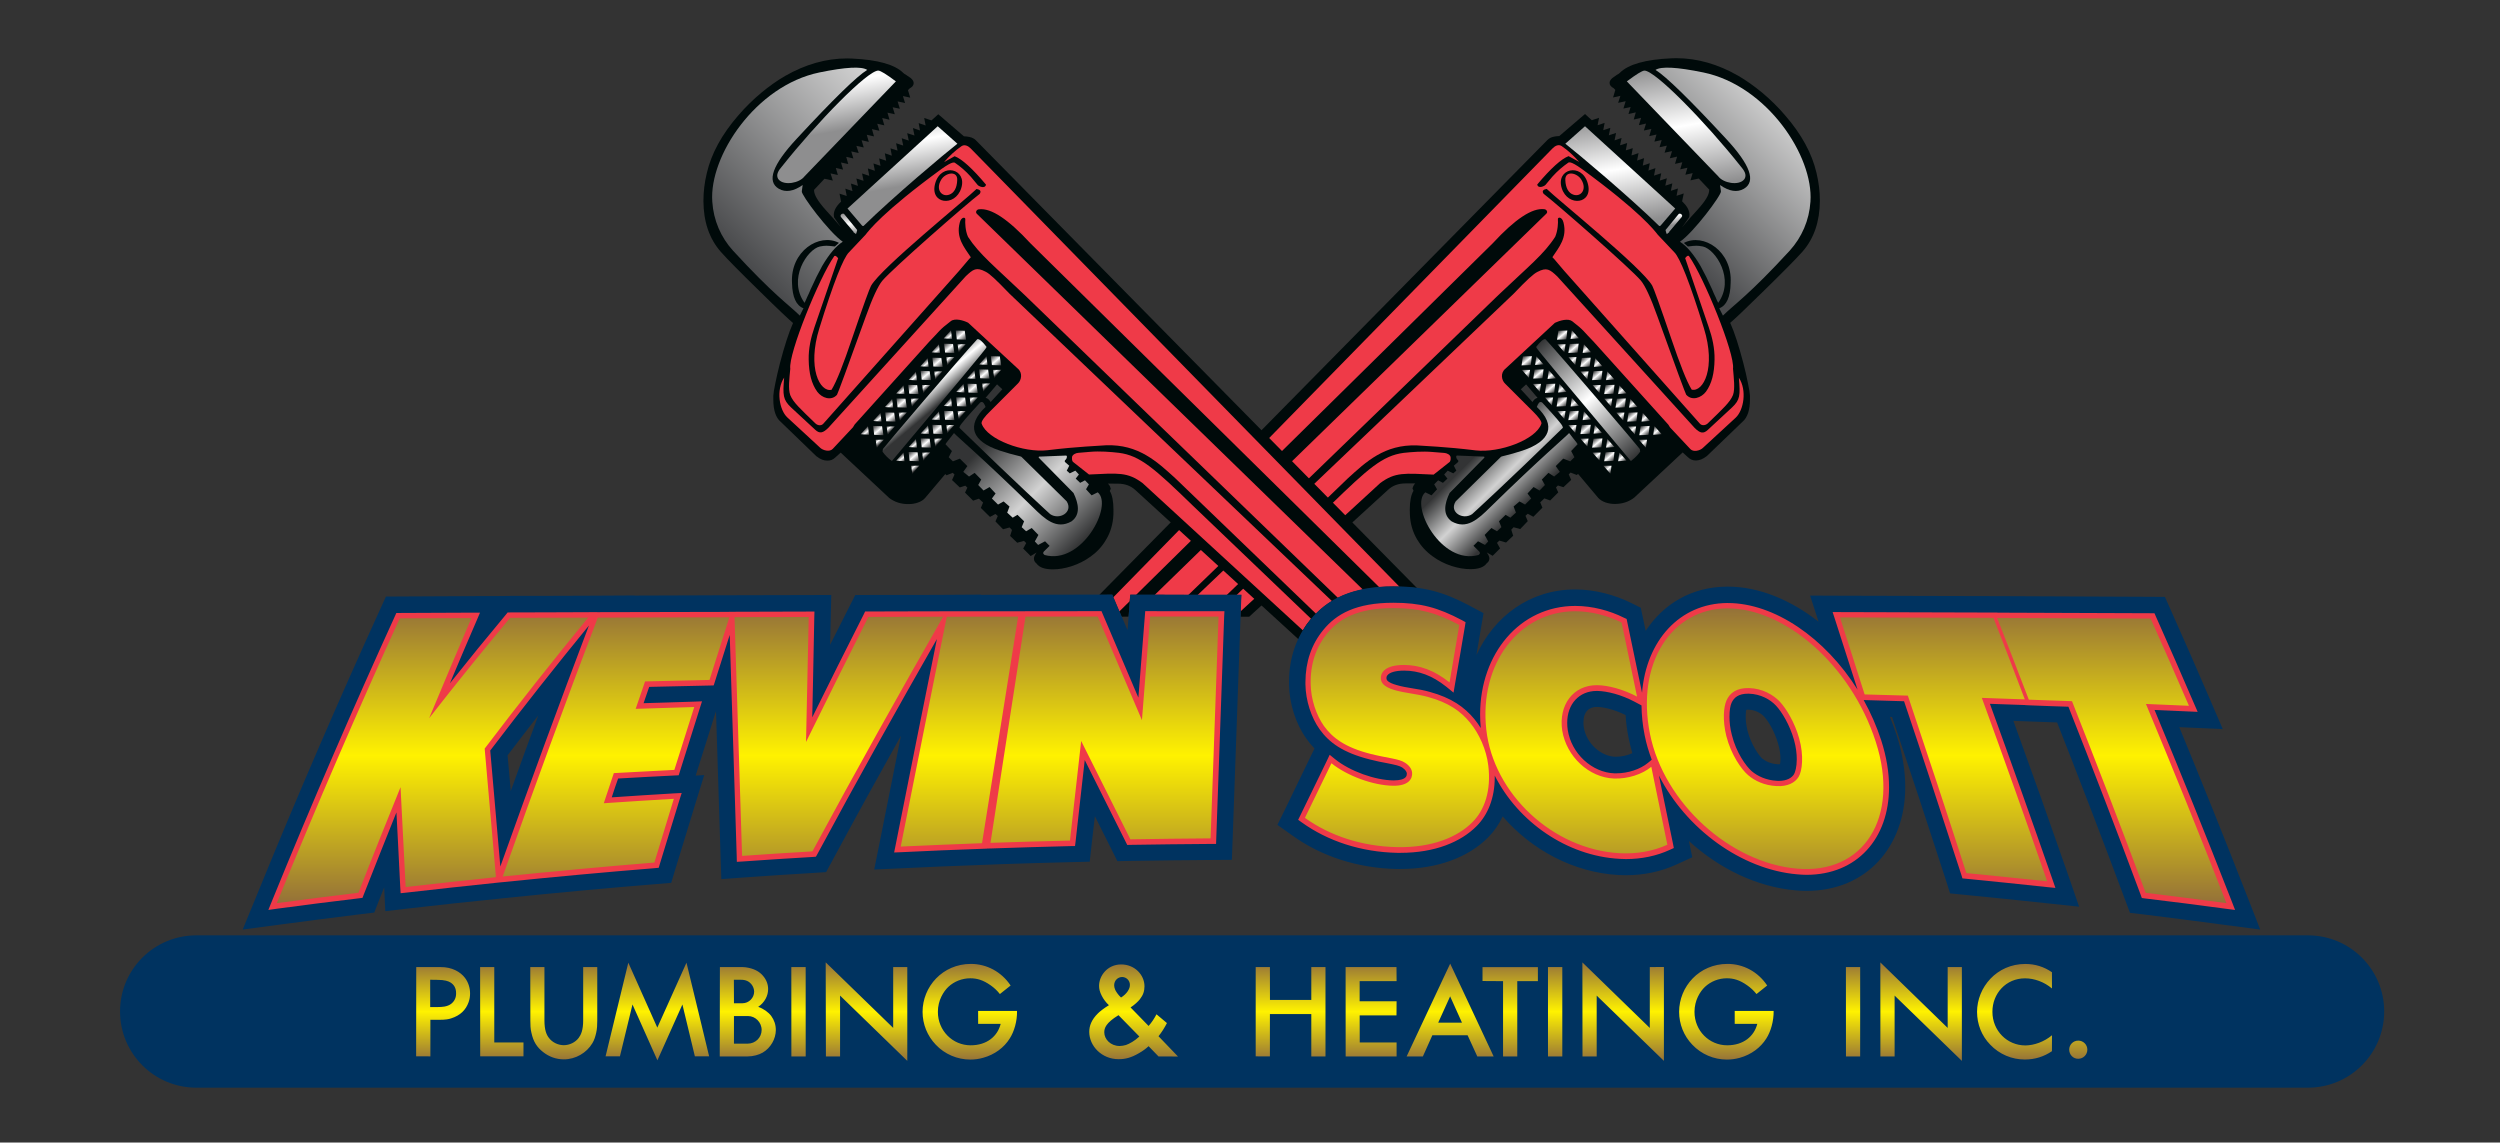 <?xml version="1.0" encoding="utf-8"?>
<!-- Generator: Adobe Illustrator 16.0.3, SVG Export Plug-In . SVG Version: 6.00 Build 0)  -->
<!DOCTYPE svg PUBLIC "-//W3C//DTD SVG 1.1//EN" "http://www.w3.org/Graphics/SVG/1.1/DTD/svg11.dtd">
<svg version="1.1" id="Layer_1" xmlns="http://www.w3.org/2000/svg" xmlns:xlink="http://www.w3.org/1999/xlink" x="0px" y="0px"
	 width="477px" height="218px" viewBox="0 0 477 218" style="enable-background:new 0 0 477 218;" xml:space="preserve">
<rect x="0" y="0" width="477" height="218" fill="#333333" stroke="none"/>
<style type="text/css">
<![CDATA[
	.st0{fill-rule:evenodd;clip-rule:evenodd;fill:#EF3A48;}
	.st1{fill-rule:evenodd;clip-rule:evenodd;fill:url(#SVGID_100_);}
	.st2{fill-rule:evenodd;clip-rule:evenodd;fill:url(#SVGID_101_);}
	.st3{fill-rule:evenodd;clip-rule:evenodd;fill:url(#SVGID_102_);}
	.st4{fill-rule:evenodd;clip-rule:evenodd;fill:url(#SVGID_103_);}
	.st5{fill-rule:evenodd;clip-rule:evenodd;fill:url(#SVGID_104_);}
	.st6{fill-rule:evenodd;clip-rule:evenodd;fill:url(#SVGID_105_);}
	.st7{fill-rule:evenodd;clip-rule:evenodd;fill:url(#SVGID_106_);}
	.st8{fill-rule:evenodd;clip-rule:evenodd;fill:url(#SVGID_107_);}
	.st9{fill-rule:evenodd;clip-rule:evenodd;fill:url(#SVGID_108_);}
	.st10{fill-rule:evenodd;clip-rule:evenodd;fill:url(#SVGID_109_);}
	.st11{fill-rule:evenodd;clip-rule:evenodd;fill:url(#SVGID_110_);}
	.st12{fill-rule:evenodd;clip-rule:evenodd;fill:url(#SVGID_10_);}
	.st13{fill-rule:evenodd;clip-rule:evenodd;fill:url(#SVGID_11_);}
	.st14{fill-rule:evenodd;clip-rule:evenodd;fill:url(#SVGID_12_);}
	.st15{fill-rule:evenodd;clip-rule:evenodd;fill:url(#SVGID_13_);}
	.st16{fill-rule:evenodd;clip-rule:evenodd;fill:url(#SVGID_14_);}
	.st17{fill-rule:evenodd;clip-rule:evenodd;fill:url(#SVGID_15_);}
	.st18{fill-rule:evenodd;clip-rule:evenodd;fill:url(#SVGID_16_);}
	.st19{fill-rule:evenodd;clip-rule:evenodd;fill:url(#SVGID_17_);}
	.st20{fill-rule:evenodd;clip-rule:evenodd;fill:url(#SVGID_18_);}
	.st21{fill-rule:evenodd;clip-rule:evenodd;fill:url(#SVGID_19_);}
	.st22{fill-rule:evenodd;clip-rule:evenodd;fill:url(#SVGID_20_);}
	.st23{fill-rule:evenodd;clip-rule:evenodd;fill:url(#SVGID_21_);}
	.st24{fill-rule:evenodd;clip-rule:evenodd;fill:url(#SVGID_22_);}
	.st25{fill-rule:evenodd;clip-rule:evenodd;fill:url(#SVGID_23_);}
	.st26{fill-rule:evenodd;clip-rule:evenodd;fill:url(#SVGID_24_);}
	.st27{fill-rule:evenodd;clip-rule:evenodd;fill:url(#SVGID_25_);}
	.st28{fill-rule:evenodd;clip-rule:evenodd;fill:url(#SVGID_26_);}
	.st29{fill-rule:evenodd;clip-rule:evenodd;fill:url(#SVGID_27_);}
	.st30{fill-rule:evenodd;clip-rule:evenodd;fill:url(#SVGID_28_);}
	.st31{fill-rule:evenodd;clip-rule:evenodd;fill:url(#SVGID_29_);}
	.st32{fill-rule:evenodd;clip-rule:evenodd;fill:url(#SVGID_30_);}
	.st33{fill-rule:evenodd;clip-rule:evenodd;fill:url(#SVGID_31_);}
	.st34{fill-rule:evenodd;clip-rule:evenodd;fill:url(#SVGID_32_);}
	.st35{fill-rule:evenodd;clip-rule:evenodd;fill:url(#SVGID_33_);}
	.st36{fill-rule:evenodd;clip-rule:evenodd;fill:url(#SVGID_34_);}
	.st37{fill-rule:evenodd;clip-rule:evenodd;fill:url(#SVGID_35_);}
	.st38{fill-rule:evenodd;clip-rule:evenodd;fill:url(#SVGID_36_);}
	.st39{fill-rule:evenodd;clip-rule:evenodd;fill:url(#SVGID_37_);}
	.st40{fill-rule:evenodd;clip-rule:evenodd;fill:url(#SVGID_38_);}
	.st41{fill-rule:evenodd;clip-rule:evenodd;fill:url(#SVGID_39_);}
	.st42{fill-rule:evenodd;clip-rule:evenodd;fill:url(#SVGID_40_);}
	.st43{fill-rule:evenodd;clip-rule:evenodd;fill:url(#SVGID_41_);}
	.st44{fill-rule:evenodd;clip-rule:evenodd;fill:url(#SVGID_42_);}
	.st45{fill-rule:evenodd;clip-rule:evenodd;fill:url(#SVGID_43_);}
	.st46{fill-rule:evenodd;clip-rule:evenodd;fill:url(#SVGID_44_);}
	.st47{fill-rule:evenodd;clip-rule:evenodd;fill:url(#SVGID_45_);}
	.st48{fill-rule:evenodd;clip-rule:evenodd;fill:url(#SVGID_46_);}
	.st49{fill-rule:evenodd;clip-rule:evenodd;fill:url(#SVGID_47_);}
	.st50{fill-rule:evenodd;clip-rule:evenodd;fill:url(#SVGID_48_);}
	.st51{fill-rule:evenodd;clip-rule:evenodd;fill:url(#SVGID_49_);}
	.st52{fill-rule:evenodd;clip-rule:evenodd;fill:url(#SVGID_50_);}
	.st53{fill-rule:evenodd;clip-rule:evenodd;fill:url(#SVGID_51_);}
	.st54{fill-rule:evenodd;clip-rule:evenodd;fill:url(#SVGID_52_);}
	.st55{fill-rule:evenodd;clip-rule:evenodd;fill:url(#SVGID_53_);}
	.st56{fill-rule:evenodd;clip-rule:evenodd;fill:url(#SVGID_54_);}
	.st57{fill-rule:evenodd;clip-rule:evenodd;fill:url(#SVGID_55_);}
	.st58{fill-rule:evenodd;clip-rule:evenodd;fill:url(#SVGID_56_);}
	.st59{fill-rule:evenodd;clip-rule:evenodd;fill:url(#SVGID_57_);}
	.st60{fill-rule:evenodd;clip-rule:evenodd;fill:url(#SVGID_58_);}
	.st61{fill-rule:evenodd;clip-rule:evenodd;fill:url(#SVGID_59_);}
	.st62{fill-rule:evenodd;clip-rule:evenodd;fill:url(#SVGID_60_);}
	.st63{fill-rule:evenodd;clip-rule:evenodd;fill:url(#SVGID_61_);}
	.st64{fill-rule:evenodd;clip-rule:evenodd;fill:url(#SVGID_62_);}
	.st65{fill-rule:evenodd;clip-rule:evenodd;fill:url(#SVGID_63_);}
	.st66{fill-rule:evenodd;clip-rule:evenodd;fill:url(#SVGID_64_);}
	.st67{fill-rule:evenodd;clip-rule:evenodd;fill:url(#SVGID_65_);}
	.st68{fill-rule:evenodd;clip-rule:evenodd;fill:url(#SVGID_66_);}
	.st69{fill-rule:evenodd;clip-rule:evenodd;fill:url(#SVGID_67_);}
	.st70{fill-rule:evenodd;clip-rule:evenodd;fill:url(#SVGID_68_);}
	.st71{fill-rule:evenodd;clip-rule:evenodd;fill:url(#SVGID_69_);}
	.st72{fill-rule:evenodd;clip-rule:evenodd;fill:url(#SVGID_70_);}
	.st73{fill-rule:evenodd;clip-rule:evenodd;fill:url(#SVGID_71_);}
	.st74{fill-rule:evenodd;clip-rule:evenodd;fill:url(#SVGID_72_);}
	.st75{fill-rule:evenodd;clip-rule:evenodd;fill:url(#SVGID_73_);}
	.st76{fill-rule:evenodd;clip-rule:evenodd;fill:url(#SVGID_74_);}
	.st77{fill-rule:evenodd;clip-rule:evenodd;fill:url(#SVGID_75_);}
	.st78{fill-rule:evenodd;clip-rule:evenodd;fill:url(#SVGID_76_);}
	.st79{fill-rule:evenodd;clip-rule:evenodd;fill:url(#SVGID_77_);}
	.st80{fill-rule:evenodd;clip-rule:evenodd;fill:url(#SVGID_78_);}
	.st81{fill-rule:evenodd;clip-rule:evenodd;fill:url(#SVGID_79_);}
	.st82{fill-rule:evenodd;clip-rule:evenodd;fill:url(#SVGID_80_);}
	.st83{fill-rule:evenodd;clip-rule:evenodd;fill:url(#SVGID_81_);}
	.st84{fill-rule:evenodd;clip-rule:evenodd;fill:url(#SVGID_82_);}
	.st85{fill-rule:evenodd;clip-rule:evenodd;fill:url(#SVGID_83_);}
	.st86{fill-rule:evenodd;clip-rule:evenodd;fill:url(#SVGID_84_);}
	.st87{fill-rule:evenodd;clip-rule:evenodd;fill:url(#SVGID_85_);}
	.st88{fill-rule:evenodd;clip-rule:evenodd;fill:url(#SVGID_86_);}
	.st89{fill-rule:evenodd;clip-rule:evenodd;fill:url(#SVGID_87_);}
	.st90{fill-rule:evenodd;clip-rule:evenodd;fill:url(#SVGID_88_);}
	.st91{fill-rule:evenodd;clip-rule:evenodd;fill:url(#SVGID_89_);}
	.st92{fill-rule:evenodd;clip-rule:evenodd;fill:url(#SVGID_90_);}
	.st93{fill-rule:evenodd;clip-rule:evenodd;fill:url(#SVGID_91_);}
	.st94{fill-rule:evenodd;clip-rule:evenodd;fill:url(#SVGID_92_);}
	.st95{fill-rule:evenodd;clip-rule:evenodd;fill:url(#SVGID_93_);}
	.st96{fill-rule:evenodd;clip-rule:evenodd;fill:url(#SVGID_94_);}
	.st97{fill-rule:evenodd;clip-rule:evenodd;fill:url(#SVGID_95_);}
	.st98{fill-rule:evenodd;clip-rule:evenodd;fill:url(#SVGID_96_);}
	.st99{fill-rule:evenodd;clip-rule:evenodd;fill:url(#SVGID_97_);}
	.st100{fill-rule:evenodd;clip-rule:evenodd;fill:url(#SVGID_98_);}
	.st101{fill-rule:evenodd;clip-rule:evenodd;fill:url(#SVGID_99_);}
	.st102{fill-rule:evenodd;clip-rule:evenodd;fill:url(#SVGID_1_);}
	.st103{fill-rule:evenodd;clip-rule:evenodd;fill:url(#SVGID_2_);}
	.st104{fill-rule:evenodd;clip-rule:evenodd;fill:url(#SVGID_3_);}
	.st105{fill-rule:evenodd;clip-rule:evenodd;fill:url(#SVGID_4_);}
	.st106{fill-rule:evenodd;clip-rule:evenodd;fill:url(#SVGID_5_);}
	.st107{fill-rule:evenodd;clip-rule:evenodd;fill:url(#SVGID_6_);}
	.st108{fill-rule:evenodd;clip-rule:evenodd;fill:url(#SVGID_7_);}
	.st109{fill-rule:evenodd;clip-rule:evenodd;fill:url(#SVGID_8_);}
	.st110{fill-rule:evenodd;clip-rule:evenodd;fill:url(#SVGID_9_);}
	.st111{fill-rule:evenodd;clip-rule:evenodd;fill:#000A0A;}
	.st112{fill-rule:evenodd;clip-rule:evenodd;fill:#003360;}
]]>
</style>
<path class="st111" d="M319.791,44.547c-0.238,0.233-0.472,0.37-0.679,0.431c0.045,0.025,0.101,0.046,0.147,0.046
	C319.421,44.897,319.603,44.735,319.791,44.547z"/>
<path class="st111" d="M209.744,113.504l2.494-0.01l1.064,2.55c0.228,0.533,0.472,1.075,0.7,1.628l1.338-0.021
	c0.01-0.106,0-0.223,0.02-0.309l0.31-3.832h3.822c2.18,0,4.365,0,6.55,0.03h6.489h4.329l-0.162,4.132h1.647l26.493-24.212
	c0.877-0.826,2.002-1.222,3.31-1.222c0.081,0,0.157,0,0.244,0h0.015l1.627-0.005c-0.218,0.218-0.385,0.472-0.471,0.791l-0.061,0.162
	l0.192,0.456c-0.471,0.781-0.709,2.003-0.709,3.625c0,0.314,0,0.619,0.025,0.963c0.076,1.729,0.542,3.275,1.369,4.689
	c0.74,1.253,1.713,2.332,2.97,3.23c1.09,0.811,2.317,1.424,3.661,1.855c1.242,0.396,2.413,0.593,3.528,0.593
	c1.561,0,2.6-0.37,3.123-1.115c0.349-0.254,0.517-0.573,0.517-0.943c-0.01-0.228-0.102-0.532-0.33-0.877
	c-0.086-0.132-0.147-0.203-0.167-0.258l1.115,0.648l1.42-1.419l-0.588-1.049l0.441-0.441l1.287,0.375l1.359-1.298l-0.365-1.151
	l0.446-0.471l1.257,0.349l1.445-1.51l-0.436-1.024l0.436-0.391l1.064,0.583l1.729-1.733l-0.416-1.024l0.791-0.751l1.11,0.396
	l1.537-1.541l-0.436-0.943l0.37-0.375l1.059,0.324l1.475-1.394l-0.466-1.049l0.35-0.35l1.196,0.471l0.223-0.223l3.848,4.573l0,0
	c0.35,0.385,0.801,0.664,1.394,0.882c0.537,0.177,1.13,0.289,1.774,0.289c1.455,0,2.692-0.416,3.721-1.217l0.02-0.02l9.206-8.593
	l0.994,0.898c0.441,0.43,0.943,0.638,1.521,0.638c0.684-0.005,1.369-0.268,2.058-0.816l0.046-0.03l6.808-6.55
	c0.948-0.816,1.419-2.231,1.419-4.289c-0.005-0.213,0-0.436,0-0.654c-0.02-0.476-0.147-1.302-0.395-2.453
	c-0.223-1.176-0.527-2.449-0.877-3.823c-0.847-3.234-1.668-5.799-2.504-7.665l0.035-0.01c0.74-0.618,2.875-2.631,6.372-6.073
	c3.726-3.64,6.175-6.129,7.371-7.467c2.221-2.525,3.326-5.784,3.336-9.77c0-1.718-0.208-3.462-0.644-5.271
	c-0.857-3.701-2.854-7.386-6.007-11.006c-1.333-1.566-2.798-3.001-4.4-4.339c-1.526-1.257-3.027-2.317-4.527-3.189
	c-3.868-2.22-7.817-3.356-11.853-3.356c-0.309,0-0.613,0.026-0.927,0.026c-4.913,0.223-8.187,1.145-9.794,2.757
	c-0.061,0.081-0.259,0.233-0.619,0.426c-0.37,0.249-0.649,0.441-0.811,0.568c-0.345,0.299-0.542,0.603-0.542,0.933
	c0,0.415,0.273,0.745,0.77,1.008l0.325,0.33l-0.426,1.45l1.394-0.309l-0.426,1.333l1.43-0.309l-0.426,1.399l1.374-0.299
	l-0.406,1.343l1.394-0.314l-0.395,1.369l1.404-0.33l-0.416,1.399l1.359-0.304l-0.411,1.328l1.425-0.304l-0.396,1.379l1.379-0.309
	l-0.4,1.353l1.389-0.304l-0.411,1.374l1.394-0.304l-0.431,1.348l1.425-0.304l-0.421,1.364l1.384-0.311l-0.395,1.384l1.389-0.314
	l-0.396,1.359l1.374-0.31l-0.395,1.339l1.399-0.315l-0.426,1.384l1.582-0.349l2.002,2.119c0,0.02,0,0.071-0.005,0.081
	c0.005,0.887-0.74,2.119-2.221,3.741c-0.861,0.943-1.814,1.992-2.803,3.179c-0.056,0.05-0.101,0.111-0.147,0.152
	c0.37-0.492,0.816-1.09,1.288-1.815l0.05-0.061l0.031-0.117c0.025-0.121,0.035-0.268,0.035-0.395c0-0.745-0.41-1.556-1.257-2.398
	h-0.01l-0.137-0.137l0.314-1.505l-1.373,0.451l0.263-1.399l-1.353,0.451l0.289-1.425l-1.344,0.436l0.289-1.404l-1.353,0.441
	l0.284-1.404l-1.379,0.451l0.273-1.425l-1.343,0.462l0.269-1.399l-1.339,0.451l0.244-1.42l-1.328,0.457l0.273-1.42l-1.343,0.446
	l0.243-1.389l-1.338,0.421l0.274-1.399l-1.364,0.431l0.289-1.399l-1.338,0.461l0.289-1.419l-1.384,0.451l0.294-1.42l-1.354,0.446
	l0.259-1.394l-1.339,0.446l0.274-1.419l-1.379,0.461l-1.293-1.181l-4.902,4.198c-0.405,0.02-0.765,0.06-1.024,0.121
	c-0.537,0.102-0.953,0.335-1.272,0.659L209.744,113.504z"/>
<polygon class="st111" points="289.634,73.032 289.923,72.743 288.686,71.318 288.296,71.693 "/>
<path class="st0" d="M301.771,34.373c-0.786-1.455-3.209-1.911-3.107,0c0.065,1.501,0.618,2.474,1.551,2.773
	C301.604,37.628,302.825,36.178,301.771,34.373z M302.925,34.916c-1.161-3.934-6.119-2.738-4.948,0.983
	C299.138,39.585,304.136,38.941,302.925,34.916z M228.464,113.568l4.055-0.006l1.501,0.006l23.152-22.301
	c3.421-3.113,6.985-6.509,13.216-6.281c1.211,0.107,5.267,0.223,11.178,0.948c4.516,0.522,11.431-2.012,12.511-5.034
	c0.233-0.451-0.771-1.576-1.399-2.2l-5.501-5.5c-0.679-0.629-0.948-2.033,0.046-2.839l9.449-8.765
	c0.918-0.441,2.495-0.896,3.296-0.314c2.326,1.779,2.144,1.946,4.121,3.938l14.23,15.807c0.132,0.203,0.223,0.35,0.329,0.527
	l3.868,4.122c0.598,0.648,1.851,0.289,2.363-0.188l6.301-5.805c1.516-1.419,2.175-5.226,0.598-7.608
	c0.289,3.396,0.223,4.213-1.293,5.653l-4.638,4.299c-0.842,0.785-1.48,0.643-2.509-0.386l-26.199-28.89
	c-1.425-1.349-2.018-1.8-3.787-0.877c-0.745,0.355-1.982,1.485-4.552,4.172L228.464,113.568z M216.767,113.495l68.057-67.084
	c4.248-4.604,7.503-6.772,9.814-6.499c0.401,0.021,0.776,0.507,0.406,0.857L220.326,113.5c1.896-0.005,3.787-0.005,5.683,0.02h0.725
	l59.17-57.238c5.733-5.455,8.709-7.797,10.828-11.107c0.507-1.177,0.578-2.718,0.512-3.321c-0.061-0.487,0.791-0.547,1.07,0.603
	c0.745,2.885-0.862,4.715-2.119,6.611c0.598,0.588,0.821,0.983,2.215,2.565l25.95,29.225c0.391,0.401,1.029,0.32,1.46-0.056
	c2.92-2.838,4.259-4.03,4.837-5.439c0.42-1.186,0.142-3.275,0-5.024c0.39-2.844-5.556-17.434-8.4-21.479
	c-0.158-0.167-0.391-0.051-0.73,0.39l4.491,13.161c0.705,2.017,1.156,4.091,1.115,6.179c-0.04,2.631-0.532,4.624-1.642,6.144
	c-0.887,1.171-2.662,1.815-3.767,0.578c-0.142-0.213-1.977-5.165-5.475-14.894c-1.292-3.629-2.362-5.911-3.168-6.874
	c-1.906-2.286-16.141-14.727-18.569-16.577c-0.431-0.613,0.101-0.841,0.598-0.922c1.906,1.885,18.27,15.101,20.136,18.462
	c0.273,0.477,1.46,3.752,3.599,10.023c1.678,4.942,2.96,8.248,3.929,9.814c2.205,0.512,4.689-4.111,2.327-11.726
	c-2.677-8.668-4.588-13.474-5.653-14.498l-3.153-3.341c-0.598-0.781-3.31-4.375-14.483-12.542c-2.322-1.673-2.424-1.161-2.535-1.237
	c-1.075,0.741-2.094,1.607-3.077,2.692l-1.344,1.607c-0.243,0.239-1.358,0.756-1.561-0.086c2.59-3.097,4.633-4.917,5.987-5.424
	l2.018,1.105c-1.014-1.166-2.119-2.19-3.336-3.021c-0.608-0.416-1.298-0.021-1.734,0.431l-83.822,85.668l0.866,2.043
	c0.097,0.207,0.183,0.441,0.289,0.649l1.977-1.952l0.102-1.217H216.767z"/>
<path class="st0" d="M235.952,113.52h0.871l-0.131,3.138l26.644-24.48c2.86-2.119,4.609-1.886,10.2-1.622l3.027-2.393
	c0.263-0.213,0.223-0.72,0.207-0.958c-0.096-0.461-0.725-0.76-1.196-0.786l-2.281-0.182c-1.835-0.167-3.894,0-5.485,0.172
	c-4.015,0.527-6.758,2.976-14.027,10.028L235.952,113.52z"/>
<linearGradient id="SVGID_1_" gradientUnits="userSpaceOnUse" x1="290.922" y1="96.338" x2="279.142" y2="84.559">
	<stop  offset="0" style="stop-color:#333435"/>
	<stop  offset="0.4" style="stop-color:#D2D2D2"/>
	<stop  offset="0.8" style="stop-color:#333435"/>
	<stop  offset="1" style="stop-color:#333435"/>
</linearGradient>
<path class="st102" d="M292.393,76.698c0.203-0.319,0.487-0.699,0.963-0.795l-2.175-2.561l-1.013,0.933L292.393,76.698z
	 M277.748,95.655c-1.328,2.064,1.389,3.645,3.133,2.444c0.487-0.451,6.306-5.724,17.276-16.439c0.097-0.092,0-0.203-0.025-0.294
	c-0.071-0.335-1.353-1.836-3.908-4.583c-0.523-0.294-0.756,0.258-1.004,0.862c3.751,3.528,2.616,6.565-2.743,8.334
	c-2.884,0.948-4.035,1.039-4.126,1.211L277.748,95.655z M299.878,85.952l1.12-1.181l-0.091-0.198l-1.521-1.946
	c-0.446,0.547-5.48,4.78-15.041,14.148c-2.332,2.302-4.507,4.34-7.376,2.702c-1.764-1.302-1.354-3.376-0.39-5.414l6.656-6.757
	l-0.061-0.183l-5.105-0.202c-0.319-0.056-0.294,0.456,0,0.78c0.198,0.132,0.198,0.254,0.157,0.431l-0.836,0.725l0.481,0.943
	l-0.583,0.517l-1.069-0.517l-0.669,0.735l0.623,0.786l-0.862,0.806l-0.917-0.482l-0.751,0.771l0.548,0.948l-1.06,1.151l-1.171-0.578
	c-3.031,2.494,3.073,13.976,10.144,11.953c0.203-0.208,0.386-0.258,0.163-0.628l-1.126-1.121l0.867-0.861l1.328,0.699l0.614-0.674
	l-0.675-1.232l1.283-1.328l1.07,0.623l0.846-0.78l-0.466-1.126l1.267-1.232l0.908,0.548l1.064-0.963l-0.451-1.171l1.13-0.964
	l1.06,0.594l1.171-1.161l-0.705-0.953l1.146-1.232l1.151,0.664l1.024-1.049l-0.583-1.04l1.257-1.282l1.08,0.704l1.09-0.892
	l-0.781-1.101l1.43-1.424l1.333,0.517l0.801-0.791l-0.624-1.176L299.878,85.952z"/>
<linearGradient id="SVGID_2_" gradientUnits="userSpaceOnUse" x1="312.225" y1="87.061" x2="293.885" y2="65.205">
	<stop  offset="0" style="stop-color:#333435"/>
	<stop  offset="0.5" style="stop-color:#FFFFFF"/>
	<stop  offset="1" style="stop-color:#333435"/>
</linearGradient>
<path class="st103" d="M293.12,66.159l0.024,0.168c0.024,0.19,6.032,7.406,18.025,21.642c0.729-0.544,1.321-1.138,1.775-1.782
	l-0.067-0.51c-0.018-0.13-14.953-17.686-18.009-20.963C294.519,64.625,293.935,65.107,293.12,66.159z"/>
<linearGradient id="SVGID_3_" gradientUnits="userSpaceOnUse" x1="315.418" y1="43.959" x2="339.426" y2="19.951">
	<stop  offset="0" style="stop-color:#494A4C"/>
	<stop  offset="1" style="stop-color:#D2D2D2"/>
</linearGradient>
<path class="st104" d="M328.185,35.304c1.739,1.217,3.26,1.455,4.547,0.715c2.363-1.389,1.227-4.562-3.421-9.561
	c-7.011-7.573-11.498-11.923-13.439-13.119c1.054-0.71,4.111-0.543,9.099,0.481c12.202,2.515,21.079,15.999,20.46,24.658
	c-0.228,3.574-1.657,6.808-3.944,9.338c-7.771,8.455-10.519,10.21-12.754,12.4c-0.127-0.259-0.381-0.741-0.7-1.395
	c1.379-0.507,2.124-2.124,2.17-4.81c0.37-6.074-5.186-9.627-8.928-7.655l0.771,0.679c1.551-0.193,1.784-0.198,2.874,0
	c2.388,0.537,6.17,6.225,2.905,10.752c-0.192-0.339-0.319-0.709-0.481-1.064c-0.259-0.512-0.482-1.023-0.675-1.511
	c-0.755-1.693-1.495-3.179-2.2-4.441c-1.353-2.317-2.687-3.863-3.939-4.643c2.586-1.744,8-8.983,7.822-9.627L328.185,35.304z"/>
<linearGradient id="SVGID_4_" gradientUnits="userSpaceOnUse" x1="314.455" y1="85.061" x2="313.155" y2="83.511">
	<stop  offset="0" style="stop-color:#333435"/>
	<stop  offset="0.5" style="stop-color:#FFFFFF"/>
	<stop  offset="1" style="stop-color:#333435"/>
</linearGradient>
<polygon class="st105" points="314.032,85.416 314.255,83.895 312.698,83.895 "/>
<linearGradient id="SVGID_5_" gradientUnits="userSpaceOnUse" x1="312.367" y1="82.541" x2="311.067" y2="80.992">
	<stop  offset="0" style="stop-color:#333435"/>
	<stop  offset="0.5" style="stop-color:#FFFFFF"/>
	<stop  offset="1" style="stop-color:#333435"/>
</linearGradient>
<polygon class="st106" points="312.167,81.375 310.61,81.375 311.944,82.896 "/>
<linearGradient id="SVGID_6_" gradientUnits="userSpaceOnUse" x1="298.904" y1="66.845" x2="297.603" y2="65.295">
	<stop  offset="0" style="stop-color:#333435"/>
	<stop  offset="0.5" style="stop-color:#FFFFFF"/>
	<stop  offset="1" style="stop-color:#333435"/>
</linearGradient>
<polygon class="st107" points="298.48,67.2 298.703,65.679 297.146,65.679 "/>
<linearGradient id="SVGID_7_" gradientUnits="userSpaceOnUse" x1="298.791" y1="64.807" x2="297.355" y2="63.096">
	<stop  offset="0" style="stop-color:#333435"/>
	<stop  offset="0.5" style="stop-color:#FFFFFF"/>
	<stop  offset="1" style="stop-color:#333435"/>
</linearGradient>
<polygon class="st108" points="297.08,64.824 298.849,64.758 299.046,63.054 297.338,63.11 "/>
<linearGradient id="SVGID_8_" gradientUnits="userSpaceOnUse" x1="300.991" y1="69.293" x2="299.691" y2="67.744">
	<stop  offset="0" style="stop-color:#333435"/>
	<stop  offset="0.5" style="stop-color:#FFFFFF"/>
	<stop  offset="1" style="stop-color:#333435"/>
</linearGradient>
<polygon class="st109" points="300.791,68.127 299.234,68.127 300.568,69.648 "/>
<linearGradient id="SVGID_9_" gradientUnits="userSpaceOnUse" x1="300.951" y1="67.326" x2="299.516" y2="65.615">
	<stop  offset="0" style="stop-color:#333435"/>
	<stop  offset="0.5" style="stop-color:#FFFFFF"/>
	<stop  offset="1" style="stop-color:#333435"/>
</linearGradient>
<polygon class="st110" points="301.206,65.574 299.498,65.63 299.24,67.344 301.009,67.278 "/>
<linearGradient id="SVGID_10_" gradientUnits="userSpaceOnUse" x1="300.765" y1="64.971" x2="299.439" y2="63.39">
	<stop  offset="0" style="stop-color:#333435"/>
	<stop  offset="0.5" style="stop-color:#FFFFFF"/>
	<stop  offset="1" style="stop-color:#333435"/>
</linearGradient>
<polygon class="st12" points="299.895,63.007 299.672,64.68 301.263,64.553 "/>
<linearGradient id="SVGID_11_" gradientUnits="userSpaceOnUse" x1="303.295" y1="72.029" x2="301.995" y2="70.48">
	<stop  offset="0" style="stop-color:#333435"/>
	<stop  offset="0.5" style="stop-color:#FFFFFF"/>
	<stop  offset="1" style="stop-color:#333435"/>
</linearGradient>
<polygon class="st13" points="303.095,70.863 301.538,70.863 302.872,72.384 "/>
<linearGradient id="SVGID_12_" gradientUnits="userSpaceOnUse" x1="303.255" y1="69.991" x2="301.819" y2="68.279">
	<stop  offset="0" style="stop-color:#333435"/>
	<stop  offset="0.5" style="stop-color:#FFFFFF"/>
	<stop  offset="1" style="stop-color:#333435"/>
</linearGradient>
<polygon class="st14" points="303.51,68.238 301.802,68.294 301.544,70.008 303.313,69.942 "/>
<linearGradient id="SVGID_13_" gradientUnits="userSpaceOnUse" x1="303.069" y1="67.634" x2="301.743" y2="66.054">
	<stop  offset="0" style="stop-color:#333435"/>
	<stop  offset="0.5" style="stop-color:#FFFFFF"/>
	<stop  offset="1" style="stop-color:#333435"/>
</linearGradient>
<polygon class="st15" points="302.199,65.671 301.976,67.344 303.567,67.217 "/>
<linearGradient id="SVGID_14_" gradientUnits="userSpaceOnUse" x1="305.599" y1="74.622" x2="304.299" y2="73.072">
	<stop  offset="0" style="stop-color:#333435"/>
	<stop  offset="0.5" style="stop-color:#FFFFFF"/>
	<stop  offset="1" style="stop-color:#333435"/>
</linearGradient>
<polygon class="st16" points="305.399,73.455 303.842,73.455 305.176,74.976 "/>
<linearGradient id="SVGID_15_" gradientUnits="userSpaceOnUse" x1="305.487" y1="72.511" x2="304.051" y2="70.799">
	<stop  offset="0" style="stop-color:#333435"/>
	<stop  offset="0.5" style="stop-color:#FFFFFF"/>
	<stop  offset="1" style="stop-color:#333435"/>
</linearGradient>
<polygon class="st17" points="305.742,70.758 304.034,70.814 303.776,72.528 305.545,72.462 "/>
<linearGradient id="SVGID_16_" gradientUnits="userSpaceOnUse" x1="305.229" y1="70.299" x2="303.903" y2="68.718">
	<stop  offset="0" style="stop-color:#333435"/>
	<stop  offset="0.5" style="stop-color:#FFFFFF"/>
	<stop  offset="1" style="stop-color:#333435"/>
</linearGradient>
<polygon class="st18" points="304.359,68.335 304.136,70.008 305.727,69.881 "/>
<linearGradient id="SVGID_17_" gradientUnits="userSpaceOnUse" x1="307.831" y1="77.213" x2="306.531" y2="75.664">
	<stop  offset="0" style="stop-color:#333435"/>
	<stop  offset="0.5" style="stop-color:#FFFFFF"/>
	<stop  offset="1" style="stop-color:#333435"/>
</linearGradient>
<polygon class="st19" points="307.631,76.047 306.074,76.047 307.408,77.568 "/>
<linearGradient id="SVGID_18_" gradientUnits="userSpaceOnUse" x1="307.791" y1="75.175" x2="306.356" y2="73.463">
	<stop  offset="0" style="stop-color:#333435"/>
	<stop  offset="0.5" style="stop-color:#FFFFFF"/>
	<stop  offset="1" style="stop-color:#333435"/>
</linearGradient>
<polygon class="st20" points="308.046,73.422 306.338,73.478 306.08,75.192 307.849,75.126 "/>
<linearGradient id="SVGID_19_" gradientUnits="userSpaceOnUse" x1="307.533" y1="72.819" x2="306.206" y2="71.239">
	<stop  offset="0" style="stop-color:#333435"/>
	<stop  offset="0.5" style="stop-color:#FFFFFF"/>
	<stop  offset="1" style="stop-color:#333435"/>
</linearGradient>
<polygon class="st21" points="306.663,70.855 306.44,72.528 308.031,72.401 "/>
<linearGradient id="SVGID_20_" gradientUnits="userSpaceOnUse" x1="310.135" y1="79.877" x2="308.835" y2="78.328">
	<stop  offset="0" style="stop-color:#333435"/>
	<stop  offset="0.5" style="stop-color:#FFFFFF"/>
	<stop  offset="1" style="stop-color:#333435"/>
</linearGradient>
<polygon class="st22" points="309.935,78.711 308.378,78.711 309.712,80.232 "/>
<linearGradient id="SVGID_21_" gradientUnits="userSpaceOnUse" x1="309.951" y1="77.766" x2="308.516" y2="76.055">
	<stop  offset="0" style="stop-color:#333435"/>
	<stop  offset="0.5" style="stop-color:#FFFFFF"/>
	<stop  offset="1" style="stop-color:#333435"/>
</linearGradient>
<polygon class="st23" points="310.206,76.014 308.498,76.07 308.24,77.784 310.009,77.718 "/>
<linearGradient id="SVGID_22_" gradientUnits="userSpaceOnUse" x1="309.837" y1="75.482" x2="308.51" y2="73.902">
	<stop  offset="0" style="stop-color:#333435"/>
	<stop  offset="0.5" style="stop-color:#FFFFFF"/>
	<stop  offset="1" style="stop-color:#333435"/>
</linearGradient>
<polygon class="st24" points="308.967,73.519 308.744,75.192 310.335,75.065 "/>
<linearGradient id="SVGID_23_" gradientUnits="userSpaceOnUse" x1="312.184" y1="80.431" x2="310.747" y2="78.719">
	<stop  offset="0" style="stop-color:#333435"/>
	<stop  offset="0.5" style="stop-color:#FFFFFF"/>
	<stop  offset="1" style="stop-color:#333435"/>
</linearGradient>
<polygon class="st25" points="312.438,78.678 310.73,78.734 310.472,80.448 312.241,80.382 "/>
<linearGradient id="SVGID_24_" gradientUnits="userSpaceOnUse" x1="311.925" y1="78.075" x2="310.598" y2="76.495">
	<stop  offset="0" style="stop-color:#333435"/>
	<stop  offset="0.5" style="stop-color:#FFFFFF"/>
	<stop  offset="1" style="stop-color:#333435"/>
</linearGradient>
<polygon class="st26" points="311.055,76.111 310.832,77.784 312.423,77.657 "/>
<linearGradient id="SVGID_25_" gradientUnits="userSpaceOnUse" x1="314.487" y1="83.022" x2="313.051" y2="81.312">
	<stop  offset="0" style="stop-color:#333435"/>
	<stop  offset="0.5" style="stop-color:#FFFFFF"/>
	<stop  offset="1" style="stop-color:#333435"/>
</linearGradient>
<polygon class="st27" points="312.776,83.04 314.545,82.974 314.742,81.27 313.034,81.326 "/>
<linearGradient id="SVGID_26_" gradientUnits="userSpaceOnUse" x1="314.301" y1="80.739" x2="312.975" y2="79.158">
	<stop  offset="0" style="stop-color:#333435"/>
	<stop  offset="0.5" style="stop-color:#FFFFFF"/>
	<stop  offset="1" style="stop-color:#333435"/>
</linearGradient>
<polygon class="st28" points="313.208,80.448 314.799,80.321 313.431,78.775 "/>
<linearGradient id="SVGID_27_" gradientUnits="userSpaceOnUse" x1="316.533" y1="83.259" x2="315.206" y2="81.678">
	<stop  offset="0" style="stop-color:#333435"/>
	<stop  offset="0.5" style="stop-color:#FFFFFF"/>
	<stop  offset="1" style="stop-color:#333435"/>
</linearGradient>
<polygon class="st29" points="315.44,82.968 317.031,82.841 315.663,81.295 "/>
<linearGradient id="SVGID_28_" gradientUnits="userSpaceOnUse" x1="307.687" y1="90.029" x2="306.387" y2="88.48">
	<stop  offset="0" style="stop-color:#333435"/>
	<stop  offset="0.5" style="stop-color:#FFFFFF"/>
	<stop  offset="1" style="stop-color:#333435"/>
</linearGradient>
<polygon class="st30" points="307.264,90.384 307.487,88.863 305.93,88.863 "/>
<linearGradient id="SVGID_29_" gradientUnits="userSpaceOnUse" x1="305.599" y1="87.509" x2="304.299" y2="85.96">
	<stop  offset="0" style="stop-color:#333435"/>
	<stop  offset="0.5" style="stop-color:#FFFFFF"/>
	<stop  offset="1" style="stop-color:#333435"/>
</linearGradient>
<polygon class="st31" points="305.399,86.343 303.842,86.343 305.176,87.864 "/>
<linearGradient id="SVGID_30_" gradientUnits="userSpaceOnUse" x1="292.135" y1="71.741" x2="290.835" y2="70.192">
	<stop  offset="0" style="stop-color:#333435"/>
	<stop  offset="0.5" style="stop-color:#FFFFFF"/>
	<stop  offset="1" style="stop-color:#333435"/>
</linearGradient>
<polygon class="st32" points="291.712,72.096 291.935,70.575 290.378,70.575 "/>
<linearGradient id="SVGID_31_" gradientUnits="userSpaceOnUse" x1="292.023" y1="69.703" x2="290.587" y2="67.991">
	<stop  offset="0" style="stop-color:#333435"/>
	<stop  offset="0.5" style="stop-color:#FFFFFF"/>
	<stop  offset="1" style="stop-color:#333435"/>
</linearGradient>
<polygon class="st33" points="290.312,69.72 292.081,69.654 292.278,67.95 290.57,68.006 "/>
<linearGradient id="SVGID_32_" gradientUnits="userSpaceOnUse" x1="294.223" y1="74.405" x2="292.923" y2="72.856">
	<stop  offset="0" style="stop-color:#333435"/>
	<stop  offset="0.5" style="stop-color:#FFFFFF"/>
	<stop  offset="1" style="stop-color:#333435"/>
</linearGradient>
<polygon class="st34" points="294.023,73.239 292.466,73.239 293.8,74.76 "/>
<linearGradient id="SVGID_33_" gradientUnits="userSpaceOnUse" x1="294.255" y1="72.223" x2="292.819" y2="70.511">
	<stop  offset="0" style="stop-color:#333435"/>
	<stop  offset="0.5" style="stop-color:#FFFFFF"/>
	<stop  offset="1" style="stop-color:#333435"/>
</linearGradient>
<polygon class="st35" points="294.51,70.47 292.802,70.526 292.544,72.24 294.313,72.174 "/>
<linearGradient id="SVGID_34_" gradientUnits="userSpaceOnUse" x1="293.997" y1="69.939" x2="292.67" y2="68.358">
	<stop  offset="0" style="stop-color:#333435"/>
	<stop  offset="0.5" style="stop-color:#FFFFFF"/>
	<stop  offset="1" style="stop-color:#333435"/>
</linearGradient>
<polygon class="st36" points="293.127,67.975 292.904,69.648 294.495,69.521 "/>
<linearGradient id="SVGID_35_" gradientUnits="userSpaceOnUse" x1="296.527" y1="76.997" x2="295.227" y2="75.448">
	<stop  offset="0" style="stop-color:#333435"/>
	<stop  offset="0.5" style="stop-color:#FFFFFF"/>
	<stop  offset="1" style="stop-color:#333435"/>
</linearGradient>
<polygon class="st37" points="296.327,75.831 294.77,75.831 296.104,77.352 "/>
<linearGradient id="SVGID_36_" gradientUnits="userSpaceOnUse" x1="296.487" y1="74.959" x2="295.051" y2="73.247">
	<stop  offset="0" style="stop-color:#333435"/>
	<stop  offset="0.5" style="stop-color:#FFFFFF"/>
	<stop  offset="1" style="stop-color:#333435"/>
</linearGradient>
<polygon class="st38" points="296.742,73.206 295.034,73.262 294.776,74.976 296.545,74.91 "/>
<linearGradient id="SVGID_37_" gradientUnits="userSpaceOnUse" x1="296.373" y1="72.603" x2="295.046" y2="71.022">
	<stop  offset="0" style="stop-color:#333435"/>
	<stop  offset="0.5" style="stop-color:#FFFFFF"/>
	<stop  offset="1" style="stop-color:#333435"/>
</linearGradient>
<polygon class="st39" points="295.503,70.639 295.28,72.312 296.871,72.185 "/>
<linearGradient id="SVGID_38_" gradientUnits="userSpaceOnUse" x1="298.903" y1="79.589" x2="297.603" y2="78.04">
	<stop  offset="0" style="stop-color:#333435"/>
	<stop  offset="0.5" style="stop-color:#FFFFFF"/>
	<stop  offset="1" style="stop-color:#333435"/>
</linearGradient>
<polygon class="st40" points="298.703,78.423 297.146,78.423 298.48,79.944 "/>
<linearGradient id="SVGID_39_" gradientUnits="userSpaceOnUse" x1="298.719" y1="77.551" x2="297.283" y2="75.84">
	<stop  offset="0" style="stop-color:#333435"/>
	<stop  offset="0.5" style="stop-color:#FFFFFF"/>
	<stop  offset="1" style="stop-color:#333435"/>
</linearGradient>
<polygon class="st41" points="298.974,75.798 297.266,75.854 297.008,77.568 298.777,77.502 "/>
<linearGradient id="SVGID_40_" gradientUnits="userSpaceOnUse" x1="298.389" y1="75.195" x2="297.062" y2="73.614">
	<stop  offset="0" style="stop-color:#333435"/>
	<stop  offset="0.5" style="stop-color:#FFFFFF"/>
	<stop  offset="1" style="stop-color:#333435"/>
</linearGradient>
<polygon class="st42" points="297.519,73.231 297.296,74.904 298.887,74.777 "/>
<linearGradient id="SVGID_41_" gradientUnits="userSpaceOnUse" x1="300.991" y1="82.253" x2="299.691" y2="80.703">
	<stop  offset="0" style="stop-color:#333435"/>
	<stop  offset="0.5" style="stop-color:#FFFFFF"/>
	<stop  offset="1" style="stop-color:#333435"/>
</linearGradient>
<polygon class="st43" points="300.791,81.087 299.234,81.087 300.568,82.608 "/>
<linearGradient id="SVGID_42_" gradientUnits="userSpaceOnUse" x1="300.951" y1="80.143" x2="299.515" y2="78.431">
	<stop  offset="0" style="stop-color:#333435"/>
	<stop  offset="0.5" style="stop-color:#FFFFFF"/>
	<stop  offset="1" style="stop-color:#333435"/>
</linearGradient>
<polygon class="st44" points="301.206,78.39 299.498,78.446 299.24,80.16 301.009,80.094 "/>
<linearGradient id="SVGID_43_" gradientUnits="userSpaceOnUse" x1="300.765" y1="77.859" x2="299.439" y2="76.278">
	<stop  offset="0" style="stop-color:#333435"/>
	<stop  offset="0.5" style="stop-color:#FFFFFF"/>
	<stop  offset="1" style="stop-color:#333435"/>
</linearGradient>
<polygon class="st45" points="299.895,75.895 299.672,77.568 301.263,77.441 "/>
<linearGradient id="SVGID_44_" gradientUnits="userSpaceOnUse" x1="303.295" y1="84.845" x2="301.995" y2="83.296">
	<stop  offset="0" style="stop-color:#333435"/>
	<stop  offset="0.5" style="stop-color:#FFFFFF"/>
	<stop  offset="1" style="stop-color:#333435"/>
</linearGradient>
<polygon class="st46" points="303.095,83.679 301.538,83.679 302.872,85.2 "/>
<linearGradient id="SVGID_45_" gradientUnits="userSpaceOnUse" x1="303.255" y1="82.807" x2="301.819" y2="81.095">
	<stop  offset="0" style="stop-color:#333435"/>
	<stop  offset="0.5" style="stop-color:#FFFFFF"/>
	<stop  offset="1" style="stop-color:#333435"/>
</linearGradient>
<polygon class="st47" points="303.51,81.054 301.802,81.11 301.544,82.824 303.313,82.758 "/>
<linearGradient id="SVGID_46_" gradientUnits="userSpaceOnUse" x1="303.069" y1="80.451" x2="301.743" y2="78.87">
	<stop  offset="0" style="stop-color:#333435"/>
	<stop  offset="0.5" style="stop-color:#FFFFFF"/>
	<stop  offset="1" style="stop-color:#333435"/>
</linearGradient>
<polygon class="st48" points="302.199,78.487 301.976,80.16 303.567,80.033 "/>
<linearGradient id="SVGID_47_" gradientUnits="userSpaceOnUse" x1="305.487" y1="85.398" x2="304.051" y2="83.687">
	<stop  offset="0" style="stop-color:#333435"/>
	<stop  offset="0.5" style="stop-color:#FFFFFF"/>
	<stop  offset="1" style="stop-color:#333435"/>
</linearGradient>
<polygon class="st49" points="305.742,83.646 304.034,83.702 303.776,85.416 305.545,85.35 "/>
<linearGradient id="SVGID_48_" gradientUnits="userSpaceOnUse" x1="305.157" y1="83.043" x2="303.83" y2="81.462">
	<stop  offset="0" style="stop-color:#333435"/>
	<stop  offset="0.5" style="stop-color:#FFFFFF"/>
	<stop  offset="1" style="stop-color:#333435"/>
</linearGradient>
<polygon class="st50" points="304.287,81.079 304.064,82.752 305.655,82.625 "/>
<linearGradient id="SVGID_49_" gradientUnits="userSpaceOnUse" x1="307.791" y1="87.991" x2="306.355" y2="86.28">
	<stop  offset="0" style="stop-color:#333435"/>
	<stop  offset="0.5" style="stop-color:#FFFFFF"/>
	<stop  offset="1" style="stop-color:#333435"/>
</linearGradient>
<polygon class="st51" points="306.08,88.008 307.849,87.942 308.046,86.238 306.338,86.294 "/>
<linearGradient id="SVGID_50_" gradientUnits="userSpaceOnUse" x1="307.533" y1="85.707" x2="306.207" y2="84.126">
	<stop  offset="0" style="stop-color:#333435"/>
	<stop  offset="0.5" style="stop-color:#FFFFFF"/>
	<stop  offset="1" style="stop-color:#333435"/>
</linearGradient>
<polygon class="st52" points="306.44,85.416 308.031,85.289 306.663,83.743 "/>
<linearGradient id="SVGID_51_" gradientUnits="userSpaceOnUse" x1="309.837" y1="88.299" x2="308.51" y2="86.718">
	<stop  offset="0" style="stop-color:#333435"/>
	<stop  offset="0.5" style="stop-color:#FFFFFF"/>
	<stop  offset="1" style="stop-color:#333435"/>
</linearGradient>
<polygon class="st53" points="308.744,88.008 310.335,87.881 308.967,86.335 "/>
<linearGradient id="SVGID_52_" gradientUnits="userSpaceOnUse" x1="319.435" y1="42.871" x2="318.842" y2="39.51">
	<stop  offset="0" style="stop-color:#8E8E8F"/>
	<stop  offset="0.5" style="stop-color:#FFFFFF"/>
	<stop  offset="1" style="stop-color:#8E8E8F"/>
</linearGradient>
<path class="st54" d="M318.02,44.662c-0.101-0.223-0.187-0.486-0.233-0.775l2.525-3.083c0.314-0.172,0.871,0.234,0.552,0.614
	l-2.393,2.823c0,0.026,0.005,0.046,0.021,0.065L318.02,44.662z"/>
<linearGradient id="SVGID_53_" gradientUnits="userSpaceOnUse" x1="310.758" y1="42.738" x2="307.072" y2="21.836">
	<stop  offset="0" style="stop-color:#8E8E8F"/>
	<stop  offset="0.5" style="stop-color:#FFFFFF"/>
	<stop  offset="1" style="stop-color:#8E8E8F"/>
</linearGradient>
<path class="st55" d="M319.631,39.79l-2.794,3.26c-0.086,0.056-0.157,0.102-0.273,0.056c-5.622-5.516-15.711-13.987-17.9-15.685
	l3.756-3.336L319.631,39.79z"/>
<linearGradient id="SVGID_54_" gradientUnits="userSpaceOnUse" x1="323.731" y1="35.856" x2="319.531" y2="12.037">
	<stop  offset="0" style="stop-color:#8E8E8F"/>
	<stop  offset="0.5" style="stop-color:#FFFFFF"/>
	<stop  offset="1" style="stop-color:#8E8E8F"/>
</linearGradient>
<path class="st56" d="M310.4,15.528c1.814-1.364,2.874-2.008,3.335-2.059c2.028-0.071,11.695,9.84,18.346,18.22
	c0.604,0.705,1.389,1.703,0.68,2.575c-1.04,1.202-3.949,0.68-4.913-0.608L310.4,15.528z"/>
<path class="st111" d="M162.25,44.978c-0.198-0.056-0.431-0.198-0.674-0.431c0.177,0.188,0.375,0.35,0.542,0.477
	C162.143,45.024,162.219,45.003,162.25,44.978z"/>
<path class="st111" d="M247.77,121.992c0.624-1.344,1.405-2.571,2.373-3.742c3.183-3.863,7.918-6.296,15.745-6.296
	c1.633,0,3.093,0.071,4.492,0.264l-84.157-85.43c-0.33-0.335-0.746-0.558-1.273-0.659c-0.269-0.066-0.613-0.102-1.039-0.127
	l-4.887-4.203l-1.293,1.172l-1.394-0.457l0.274,1.43l-1.333-0.461l0.263,1.409l-1.353-0.461l0.294,1.424l-1.389-0.446l0.299,1.414
	l-1.349-0.451l0.294,1.399l-1.363-0.441l0.279,1.404l-1.344-0.43l0.249,1.399l-1.334-0.457l0.259,1.42l-1.343-0.446l0.263,1.419
	l-1.343-0.451l0.268,1.399l-1.338-0.451l0.264,1.414l-1.374-0.456l0.289,1.404l-1.369-0.436l0.294,1.405l-1.338-0.446l0.294,1.434
	l-1.359-0.456l0.264,1.394l-1.374-0.446l0.299,1.521l-0.116,0.121l-0.021,0.005c-0.851,0.837-1.252,1.643-1.257,2.414
	c0,0.116,0.02,0.253,0.046,0.385l0.02,0.101l0.056,0.071c0.476,0.73,0.917,1.318,1.272,1.81c-0.04-0.025-0.076-0.096-0.137-0.157
	c-0.988-1.171-1.936-2.216-2.803-3.164c-1.47-1.637-2.215-2.869-2.215-3.751c0.005-0.02,0-0.056,0-0.076l1.987-2.119l1.592,0.345
	l-0.436-1.369l1.399,0.304l-0.386-1.348l1.374,0.324l-0.39-1.358l1.384,0.294l-0.39-1.374l1.368,0.314l-0.405-1.348l1.419,0.304
	l-0.441-1.369l1.404,0.313l-0.41-1.384l1.374,0.315l-0.386-1.359l1.379,0.314l-0.39-1.389l1.419,0.315l-0.41-1.339l1.353,0.305
	l-0.405-1.4l1.394,0.33l-0.391-1.354l1.399,0.304l-0.405-1.333l1.369,0.284l-0.431-1.399l1.424,0.309l-0.41-1.333l1.394,0.304
	l-0.431-1.435l0.329-0.329c0.497-0.274,0.761-0.598,0.761-1.004c0-0.329-0.188-0.644-0.533-0.948
	c-0.162-0.132-0.436-0.314-0.816-0.562c-0.36-0.203-0.567-0.355-0.628-0.431c-1.607-1.602-4.872-2.525-9.789-2.748
	c-0.31,0-0.619-0.025-0.928-0.025c-4.025,0-7.979,1.135-11.847,3.351c-1.501,0.866-3.006,1.936-4.527,3.193
	c-1.602,1.339-3.057,2.773-4.401,4.335c-3.148,3.624-5.145,7.3-6.002,11.005c-0.436,1.81-0.643,3.563-0.643,5.272
	c0.005,3.989,1.115,7.239,3.335,9.769c1.191,1.349,3.64,3.828,7.361,7.462c3.503,3.453,5.642,5.455,6.372,6.074l0.026,0.025
	c-0.822,1.85-1.643,4.431-2.49,7.65c-0.349,1.374-0.653,2.651-0.882,3.822c-0.243,1.151-0.375,1.982-0.39,2.444
	c0,0.233,0,0.461,0,0.674c0,2.058,0.477,3.477,1.425,4.273l6.803,6.565l0.035,0.015c0.705,0.558,1.384,0.827,2.058,0.806
	c0.588,0.026,1.095-0.187,1.526-0.613l1.009-0.912l9.201,8.597l0.015,0.026c1.024,0.79,2.271,1.216,3.721,1.201
	c0.639,0,1.247-0.101,1.759-0.279c0.609-0.208,1.06-0.486,1.405-0.882l0,0l3.857-4.572l0.228,0.238l1.192-0.477l0.339,0.335
	l-0.471,1.049l1.485,1.41l1.045-0.335l0.395,0.37l-0.446,0.953l1.541,1.536l1.105-0.38l0.801,0.735l-0.431,1.029l1.739,1.714
	l1.049-0.563l0.447,0.395l-0.447,1.024l1.445,1.501l1.257-0.345l0.452,0.478l-0.355,1.14l1.348,1.298l1.293-0.36l0.426,0.421
	l-0.573,1.054l1.424,1.425l1.111-0.669c-0.021,0.055-0.082,0.142-0.163,0.273c-0.228,0.345-0.329,0.664-0.329,0.888
	c0,0.37,0.172,0.679,0.512,0.948c0.512,0.735,1.571,1.1,3.128,1.1c1.11,0,2.286-0.198,3.523-0.594
	c1.328-0.43,2.56-1.049,3.655-1.845c1.257-0.907,2.241-1.977,2.955-3.234c0.852-1.399,1.303-2.971,1.395-4.71
	c0.01-0.334,0.01-0.643,0.01-0.948c0-1.632-0.223-2.838-0.7-3.619l0.193-0.451l-0.066-0.157c-0.081-0.345-0.249-0.573-0.477-0.813
	l1.622,0.021h0.031c0.081,0,0.172,0,0.243,0c1.318,0,2.423,0.385,3.321,1.206L247.77,121.992z"/>
<polygon class="st111" points="192.692,71.318 191.456,72.743 191.744,73.032 193.083,71.688 "/>
<path class="st0" d="M179.534,34.373c-1.044,1.805,0.162,3.265,1.561,2.773c0.923-0.304,1.491-1.272,1.541-2.773
	C182.753,32.477,180.315,32.918,179.534,34.373z M178.457,34.916c-1.202,4.03,3.787,4.669,4.948,0.983
	C184.581,32.178,179.618,30.982,178.457,34.916z M251.09,117.096c0.893-0.913,1.907-1.729,3.042-2.414L192.6,56.019
	c-2.576-2.682-3.808-3.832-4.558-4.182c-1.764-0.928-2.357-0.472-3.782,0.877L158.062,81.61c-1.029,1.029-1.668,1.176-2.515,0.395
	l-4.633-4.289c-1.521-1.46-1.582-2.281-1.298-5.672c-1.576,2.387-0.923,6.184,0.608,7.604l6.292,5.809
	c0.517,0.472,1.769,0.837,2.372,0.188l3.858-4.117c0.101-0.192,0.218-0.339,0.329-0.542L177.3,65.19
	c1.972-1.998,1.8-2.16,4.132-3.929c0.801-0.598,2.387-0.137,3.29,0.314l9.464,8.75c0.979,0.806,0.71,2.21,0.031,2.844l-5.485,5.495
	c-0.639,0.614-1.648,1.754-1.42,2.205c1.095,3.017,8,5.557,12.532,5.034c5.896-0.719,9.956-0.831,11.173-0.943
	c6.225-0.228,9.789,3.174,13.211,6.276L251.09,117.096z M260.015,112.47l-73.633-71.677c-0.355-0.35,0-0.847,0.416-0.862
	c2.311-0.268,5.556,1.886,9.804,6.489l66.536,65.598c0.892-0.066,1.789-0.096,2.753-0.101c0.39,0,0.765,0,1.11,0.015l-81.79-83.604
	c-0.451-0.456-1.131-0.846-1.749-0.441c-1.207,0.832-2.322,1.861-3.331,3.037l2.018-1.115c1.359,0.512,3.386,2.326,5.982,5.424
	c-0.203,0.846-1.308,0.34-1.567,0.091l-1.328-1.597c-0.993-1.105-1.997-1.967-3.087-2.702c-0.101,0.076-0.203-0.431-2.54,1.237
	c-11.163,8.157-13.88,11.766-14.473,12.537l-3.153,3.341c-1.065,1.029-2.976,5.855-5.653,14.503
	c-2.367,7.604,0.122,12.238,2.327,11.731c0.979-1.597,2.261-4.877,3.929-9.82c2.139-6.276,3.331-9.54,3.604-10.017
	c1.866-3.376,18.22-16.582,20.131-18.479c0.502,0.091,1.029,0.315,0.603,0.938c-2.438,1.845-16.668,14.286-18.579,16.572
	c-0.806,0.968-1.876,3.244-3.168,6.869c-3.503,9.733-5.333,14.666-5.48,14.894c-1.106,1.232-2.875,0.598-3.757-0.578
	c-1.105-1.521-1.602-3.513-1.642-6.139c-0.041-2.089,0.405-4.162,1.1-6.175l4.522-13.17c-0.36-0.436-0.583-0.558-0.751-0.39
	c-2.839,4.045-8.78,18.64-8.384,21.479c-0.153,1.734-0.447,3.837,0,5.039c0.572,1.394,1.906,2.59,4.836,5.429
	c0.421,0.37,1.059,0.451,1.45,0.036l25.94-29.2c1.399-1.597,1.627-1.977,2.225-2.575c-1.257-1.891-2.869-3.731-2.119-6.606
	c0.279-1.156,1.126-1.09,1.065-0.623c-0.051,0.623-0.01,2.169,0.517,3.335c2.124,3.3,5.1,5.658,10.823,11.112l59.758,57.767
	C256.659,113.367,258.221,112.835,260.015,112.47z"/>
<path class="st0" d="M248.576,120.264c0.421-0.72,0.923-1.425,1.48-2.104c0.021-0.036,0.056-0.081,0.087-0.107l-22.61-21.636
	c-7.264-7.052-10.017-9.5-14.037-10.017c-1.577-0.183-3.645-0.35-5.465-0.193l-2.286,0.193c-0.477,0.025-1.11,0.334-1.202,0.78
	c-0.01,0.244-0.061,0.746,0.213,0.969l3.027,2.387c5.601-0.273,7.345-0.491,10.204,1.623L248.576,120.264z"/>
<linearGradient id="SVGID_55_" gradientUnits="userSpaceOnUse" x1="207.582" y1="102.397" x2="184.332" y2="79.147">
	<stop  offset="0" style="stop-color:#333435"/>
	<stop  offset="0.4" style="stop-color:#D2D2D2"/>
	<stop  offset="0.8" style="stop-color:#333435"/>
	<stop  offset="1" style="stop-color:#333435"/>
</linearGradient>
<path class="st57" d="M189.014,76.709c-0.203-0.325-0.487-0.71-0.963-0.806l2.185-2.566l1.004,0.938L189.014,76.709z
	 M203.515,95.645c1.328,2.074-1.389,3.655-3.138,2.454c-0.482-0.451-6.301-5.729-17.287-16.439
	c-0.081-0.092,0.016-0.203,0.041-0.294c0.071-0.32,1.353-1.836,3.908-4.583c0.528-0.304,0.766,0.258,1.004,0.862
	c-3.751,3.528-2.616,6.565,2.743,8.334c2.884,0.948,4.035,1.039,4.131,1.211L203.515,95.645z M181.529,85.952l-1.12-1.176
	l0.091-0.203l1.521-1.946c0.446,0.547,5.48,4.78,15.041,14.148c2.337,2.302,4.507,4.34,7.386,2.702
	c1.759-1.302,1.354-3.376,0.38-5.414l-6.656-6.757l0.056-0.183l5.11-0.202c0.319-0.056,0.294,0.466,0,0.78
	c-0.198,0.132-0.203,0.254-0.157,0.431l0.836,0.725l-0.481,0.943l0.583,0.517l1.059-0.517l0.679,0.735l-0.608,0.786l0.847,0.806
	l0.917-0.482l0.751,0.771l-0.548,0.938l1.06,1.161l1.171-0.578c3.031,2.494-3.073,13.961-10.144,11.953
	c-0.203-0.213-0.386-0.258-0.163-0.628l1.126-1.111l-0.867-0.871l-1.328,0.699l-0.624-0.674l0.685-1.232l-1.283-1.328l-1.07,0.623
	l-0.841-0.78l0.461-1.126l-1.267-1.232l-0.908,0.548l-1.054-0.963l0.441-1.171l-1.13-0.969l-1.06,0.599l-1.171-1.156l0.705-0.958
	l-1.146-1.232l-1.151,0.659l-1.024-1.044l0.583-1.04l-1.257-1.282l-1.07,0.704l-1.1-0.897l0.781-1.095l-1.43-1.424l-1.333,0.517
	l-0.796-0.786l0.619-1.181L181.529,85.952z"/>
<linearGradient id="SVGID_56_" gradientUnits="userSpaceOnUse" x1="179.141" y1="77.182" x2="174.424" y2="71.562">
	<stop  offset="0" style="stop-color:#333435"/>
	<stop  offset="0.5" style="stop-color:#FFFFFF"/>
	<stop  offset="1" style="stop-color:#333435"/>
</linearGradient>
<path class="st58" d="M188.215,66.159l-0.024,0.169c-0.024,0.189-6.032,7.405-18.025,21.642c-0.729-0.545-1.321-1.139-1.776-1.783
	l0.068-0.51c0.018-0.13,14.953-17.687,18.009-20.963C186.816,64.625,187.4,65.107,188.215,66.159z"/>
<linearGradient id="SVGID_57_" gradientUnits="userSpaceOnUse" x1="140.301" y1="48.508" x2="170.467" y2="18.342">
	<stop  offset="0" style="stop-color:#494A4C"/>
	<stop  offset="1" style="stop-color:#D2D2D2"/>
</linearGradient>
<path class="st59" d="M153.15,35.299c-1.739,1.222-3.26,1.46-4.547,0.72c-2.363-1.389-1.227-4.562,3.421-9.561
	c7.011-7.573,11.498-11.933,13.44-13.119c-1.07-0.71-4.107-0.543-9.1,0.481c-12.202,2.515-21.079,15.994-20.46,24.648
	c0.228,3.584,1.647,6.818,3.944,9.348c7.771,8.455,10.519,10.21,12.754,12.4c0.127-0.259,0.381-0.741,0.705-1.395
	c-1.384-0.507-2.129-2.114-2.19-4.81c-0.36-6.074,5.201-9.627,8.953-7.671l-0.781,0.695c-1.551-0.193-1.795-0.198-2.864,0
	c-2.398,0.537-6.18,6.225-2.915,10.752c0.187-0.344,0.319-0.704,0.481-1.064c0.259-0.512,0.482-1.023,0.675-1.511
	c0.76-1.693,1.495-3.179,2.195-4.441c1.358-2.317,2.692-3.878,3.944-4.643c-2.576-1.744-8-8.983-7.822-9.627L153.15,35.299z"/>
<linearGradient id="SVGID_58_" gradientUnits="userSpaceOnUse" x1="167.965" y1="84.655" x2="167.123" y2="83.653">
	<stop  offset="0" style="stop-color:#333435"/>
	<stop  offset="0.5" style="stop-color:#FFFFFF"/>
	<stop  offset="1" style="stop-color:#333435"/>
</linearGradient>
<polygon class="st60" points="167.303,85.416 167.08,83.895 168.626,83.895 "/>
<linearGradient id="SVGID_59_" gradientUnits="userSpaceOnUse" x1="170.052" y1="82.135" x2="169.211" y2="81.133">
	<stop  offset="0" style="stop-color:#333435"/>
	<stop  offset="0.5" style="stop-color:#FFFFFF"/>
	<stop  offset="1" style="stop-color:#333435"/>
</linearGradient>
<polygon class="st61" points="169.168,81.375 170.714,81.375 169.391,82.896 "/>
<linearGradient id="SVGID_60_" gradientUnits="userSpaceOnUse" x1="183.589" y1="66.439" x2="182.748" y2="65.437">
	<stop  offset="0" style="stop-color:#333435"/>
	<stop  offset="0.5" style="stop-color:#FFFFFF"/>
	<stop  offset="1" style="stop-color:#333435"/>
</linearGradient>
<polygon class="st62" points="182.927,67.2 182.704,65.679 184.25,65.679 "/>
<linearGradient id="SVGID_61_" gradientUnits="userSpaceOnUse" x1="184.171" y1="64.956" x2="182.487" y2="62.948">
	<stop  offset="0" style="stop-color:#333435"/>
	<stop  offset="0.5" style="stop-color:#FFFFFF"/>
	<stop  offset="1" style="stop-color:#333435"/>
</linearGradient>
<polygon class="st63" points="184.328,64.824 182.558,64.758 182.361,63.054 184.069,63.11 "/>
<linearGradient id="SVGID_62_" gradientUnits="userSpaceOnUse" x1="181.428" y1="68.887" x2="180.587" y2="67.885">
	<stop  offset="0" style="stop-color:#333435"/>
	<stop  offset="0.5" style="stop-color:#FFFFFF"/>
	<stop  offset="1" style="stop-color:#333435"/>
</linearGradient>
<polygon class="st64" points="180.544,68.127 182.09,68.127 180.767,69.648 "/>
<linearGradient id="SVGID_63_" gradientUnits="userSpaceOnUse" x1="181.939" y1="67.476" x2="180.255" y2="65.469">
	<stop  offset="0" style="stop-color:#333435"/>
	<stop  offset="0.5" style="stop-color:#FFFFFF"/>
	<stop  offset="1" style="stop-color:#333435"/>
</linearGradient>
<polygon class="st65" points="180.129,65.574 181.837,65.63 182.096,67.344 180.326,67.278 "/>
<linearGradient id="SVGID_64_" gradientUnits="userSpaceOnUse" x1="181.576" y1="64.754" x2="180.657" y2="63.659">
	<stop  offset="0" style="stop-color:#333435"/>
	<stop  offset="0.5" style="stop-color:#FFFFFF"/>
	<stop  offset="1" style="stop-color:#333435"/>
</linearGradient>
<polygon class="st66" points="181.44,63.002 181.664,64.68 180.072,64.553 "/>
<linearGradient id="SVGID_65_" gradientUnits="userSpaceOnUse" x1="179.125" y1="71.624" x2="178.283" y2="70.621">
	<stop  offset="0" style="stop-color:#333435"/>
	<stop  offset="0.5" style="stop-color:#FFFFFF"/>
	<stop  offset="1" style="stop-color:#333435"/>
</linearGradient>
<polygon class="st67" points="178.24,70.863 179.786,70.863 178.463,72.384 "/>
<linearGradient id="SVGID_66_" gradientUnits="userSpaceOnUse" x1="179.707" y1="70.14" x2="178.023" y2="68.133">
	<stop  offset="0" style="stop-color:#333435"/>
	<stop  offset="0.5" style="stop-color:#FFFFFF"/>
	<stop  offset="1" style="stop-color:#333435"/>
</linearGradient>
<polygon class="st68" points="177.897,68.238 179.605,68.294 179.864,70.008 178.094,69.942 "/>
<linearGradient id="SVGID_67_" gradientUnits="userSpaceOnUse" x1="179.272" y1="67.418" x2="178.352" y2="66.323">
	<stop  offset="0" style="stop-color:#333435"/>
	<stop  offset="0.5" style="stop-color:#FFFFFF"/>
	<stop  offset="1" style="stop-color:#333435"/>
</linearGradient>
<polygon class="st69" points="179.136,65.666 179.36,67.344 177.768,67.217 "/>
<linearGradient id="SVGID_68_" gradientUnits="userSpaceOnUse" x1="176.82" y1="74.215" x2="175.979" y2="73.213">
	<stop  offset="0" style="stop-color:#333435"/>
	<stop  offset="0.5" style="stop-color:#FFFFFF"/>
	<stop  offset="1" style="stop-color:#333435"/>
</linearGradient>
<polygon class="st70" points="175.936,73.455 177.482,73.455 176.159,74.976 "/>
<linearGradient id="SVGID_69_" gradientUnits="userSpaceOnUse" x1="177.475" y1="72.66" x2="175.79" y2="70.653">
	<stop  offset="0" style="stop-color:#333435"/>
	<stop  offset="0.5" style="stop-color:#FFFFFF"/>
	<stop  offset="1" style="stop-color:#333435"/>
</linearGradient>
<polygon class="st71" points="175.665,70.758 177.373,70.814 177.632,72.528 175.862,72.462 "/>
<linearGradient id="SVGID_70_" gradientUnits="userSpaceOnUse" x1="177.111" y1="70.082" x2="176.193" y2="68.987">
	<stop  offset="0" style="stop-color:#333435"/>
	<stop  offset="0.5" style="stop-color:#FFFFFF"/>
	<stop  offset="1" style="stop-color:#333435"/>
</linearGradient>
<polygon class="st72" points="176.976,68.33 177.2,70.008 175.608,69.881 "/>
<linearGradient id="SVGID_71_" gradientUnits="userSpaceOnUse" x1="174.661" y1="76.808" x2="173.819" y2="75.805">
	<stop  offset="0" style="stop-color:#333435"/>
	<stop  offset="0.5" style="stop-color:#FFFFFF"/>
	<stop  offset="1" style="stop-color:#333435"/>
</linearGradient>
<polygon class="st73" points="173.776,76.047 175.322,76.047 173.999,77.568 "/>
<linearGradient id="SVGID_72_" gradientUnits="userSpaceOnUse" x1="175.099" y1="75.324" x2="173.415" y2="73.317">
	<stop  offset="0" style="stop-color:#333435"/>
	<stop  offset="0.5" style="stop-color:#FFFFFF"/>
	<stop  offset="1" style="stop-color:#333435"/>
</linearGradient>
<polygon class="st74" points="173.289,73.422 174.997,73.478 175.256,75.192 173.486,75.126 "/>
<linearGradient id="SVGID_73_" gradientUnits="userSpaceOnUse" x1="174.88" y1="72.674" x2="173.961" y2="71.579">
	<stop  offset="0" style="stop-color:#333435"/>
	<stop  offset="0.5" style="stop-color:#FFFFFF"/>
	<stop  offset="1" style="stop-color:#333435"/>
</linearGradient>
<polygon class="st75" points="174.744,70.922 174.968,72.6 173.376,72.473 "/>
<linearGradient id="SVGID_74_" gradientUnits="userSpaceOnUse" x1="172.356" y1="79.471" x2="171.516" y2="78.469">
	<stop  offset="0" style="stop-color:#333435"/>
	<stop  offset="0.5" style="stop-color:#FFFFFF"/>
	<stop  offset="1" style="stop-color:#333435"/>
</linearGradient>
<polygon class="st76" points="171.472,78.711 173.018,78.711 171.695,80.232 "/>
<linearGradient id="SVGID_75_" gradientUnits="userSpaceOnUse" x1="172.867" y1="77.915" x2="171.183" y2="75.908">
	<stop  offset="0" style="stop-color:#333435"/>
	<stop  offset="0.5" style="stop-color:#FFFFFF"/>
	<stop  offset="1" style="stop-color:#333435"/>
</linearGradient>
<polygon class="st77" points="171.057,76.014 172.765,76.07 173.024,77.784 171.254,77.718 "/>
<linearGradient id="SVGID_76_" gradientUnits="userSpaceOnUse" x1="172.504" y1="75.267" x2="171.585" y2="74.172">
	<stop  offset="0" style="stop-color:#333435"/>
	<stop  offset="0.5" style="stop-color:#FFFFFF"/>
	<stop  offset="1" style="stop-color:#333435"/>
</linearGradient>
<polygon class="st78" points="172.368,73.514 172.592,75.192 171,75.065 "/>
<linearGradient id="SVGID_77_" gradientUnits="userSpaceOnUse" x1="170.707" y1="80.58" x2="169.023" y2="78.573">
	<stop  offset="0" style="stop-color:#333435"/>
	<stop  offset="0.5" style="stop-color:#FFFFFF"/>
	<stop  offset="1" style="stop-color:#333435"/>
</linearGradient>
<polygon class="st79" points="168.897,78.678 170.605,78.734 170.864,80.448 169.094,80.382 "/>
<linearGradient id="SVGID_78_" gradientUnits="userSpaceOnUse" x1="170.344" y1="77.858" x2="169.425" y2="76.764">
	<stop  offset="0" style="stop-color:#333435"/>
	<stop  offset="0.5" style="stop-color:#FFFFFF"/>
	<stop  offset="1" style="stop-color:#333435"/>
</linearGradient>
<polygon class="st80" points="170.208,76.106 170.432,77.784 168.84,77.657 "/>
<linearGradient id="SVGID_79_" gradientUnits="userSpaceOnUse" x1="168.403" y1="83.172" x2="166.719" y2="81.164">
	<stop  offset="0" style="stop-color:#333435"/>
	<stop  offset="0.5" style="stop-color:#FFFFFF"/>
	<stop  offset="1" style="stop-color:#333435"/>
</linearGradient>
<polygon class="st81" points="168.56,83.04 166.79,82.974 166.593,81.27 168.301,81.326 "/>
<linearGradient id="SVGID_80_" gradientUnits="userSpaceOnUse" x1="168.111" y1="80.522" x2="167.193" y2="79.427">
	<stop  offset="0" style="stop-color:#333435"/>
	<stop  offset="0.5" style="stop-color:#FFFFFF"/>
	<stop  offset="1" style="stop-color:#333435"/>
</linearGradient>
<polygon class="st82" points="168.2,80.448 166.608,80.321 167.976,78.77 "/>
<linearGradient id="SVGID_81_" gradientUnits="userSpaceOnUse" x1="165.736" y1="83.043" x2="164.817" y2="81.948">
	<stop  offset="0" style="stop-color:#333435"/>
	<stop  offset="0.5" style="stop-color:#FFFFFF"/>
	<stop  offset="1" style="stop-color:#333435"/>
</linearGradient>
<polygon class="st83" points="165.824,82.968 164.232,82.841 165.6,81.29 "/>
<linearGradient id="SVGID_82_" gradientUnits="userSpaceOnUse" x1="174.732" y1="89.624" x2="173.891" y2="88.621">
	<stop  offset="0" style="stop-color:#333435"/>
	<stop  offset="0.5" style="stop-color:#FFFFFF"/>
	<stop  offset="1" style="stop-color:#333435"/>
</linearGradient>
<polygon class="st84" points="174.071,90.384 173.848,88.863 175.394,88.863 "/>
<linearGradient id="SVGID_83_" gradientUnits="userSpaceOnUse" x1="176.82" y1="87.103" x2="175.98" y2="86.101">
	<stop  offset="0" style="stop-color:#333435"/>
	<stop  offset="0.5" style="stop-color:#FFFFFF"/>
	<stop  offset="1" style="stop-color:#333435"/>
</linearGradient>
<polygon class="st85" points="175.936,86.343 177.482,86.343 176.159,87.864 "/>
<linearGradient id="SVGID_84_" gradientUnits="userSpaceOnUse" x1="190.356" y1="71.335" x2="189.515" y2="70.333">
	<stop  offset="0" style="stop-color:#333435"/>
	<stop  offset="0.5" style="stop-color:#FFFFFF"/>
	<stop  offset="1" style="stop-color:#333435"/>
</linearGradient>
<polygon class="st86" points="189.695,72.096 189.472,70.575 191.018,70.575 "/>
<linearGradient id="SVGID_85_" gradientUnits="userSpaceOnUse" x1="190.867" y1="69.851" x2="189.183" y2="67.844">
	<stop  offset="0" style="stop-color:#333435"/>
	<stop  offset="0.5" style="stop-color:#FFFFFF"/>
	<stop  offset="1" style="stop-color:#333435"/>
</linearGradient>
<polygon class="st87" points="191.024,69.72 189.254,69.654 189.057,67.95 190.765,68.006 "/>
<linearGradient id="SVGID_86_" gradientUnits="userSpaceOnUse" x1="188.269" y1="73.928" x2="187.427" y2="72.925">
	<stop  offset="0" style="stop-color:#333435"/>
	<stop  offset="0.5" style="stop-color:#FFFFFF"/>
	<stop  offset="1" style="stop-color:#333435"/>
</linearGradient>
<polygon class="st88" points="187.384,73.167 188.93,73.167 187.607,74.688 "/>
<linearGradient id="SVGID_87_" gradientUnits="userSpaceOnUse" x1="188.635" y1="72.372" x2="186.951" y2="70.365">
	<stop  offset="0" style="stop-color:#333435"/>
	<stop  offset="0.5" style="stop-color:#FFFFFF"/>
	<stop  offset="1" style="stop-color:#333435"/>
</linearGradient>
<polygon class="st89" points="186.825,70.47 188.533,70.526 188.792,72.24 187.022,72.174 "/>
<linearGradient id="SVGID_88_" gradientUnits="userSpaceOnUse" x1="188.344" y1="69.723" x2="187.425" y2="68.627">
	<stop  offset="0" style="stop-color:#333435"/>
	<stop  offset="0.5" style="stop-color:#FFFFFF"/>
	<stop  offset="1" style="stop-color:#333435"/>
</linearGradient>
<polygon class="st90" points="188.208,67.97 188.432,69.648 186.84,69.521 "/>
<linearGradient id="SVGID_89_" gradientUnits="userSpaceOnUse" x1="185.893" y1="76.592" x2="185.051" y2="75.589">
	<stop  offset="0" style="stop-color:#333435"/>
	<stop  offset="0.5" style="stop-color:#FFFFFF"/>
	<stop  offset="1" style="stop-color:#333435"/>
</linearGradient>
<polygon class="st91" points="185.008,75.831 186.554,75.831 185.231,77.352 "/>
<linearGradient id="SVGID_90_" gradientUnits="userSpaceOnUse" x1="186.403" y1="75.108" x2="184.719" y2="73.101">
	<stop  offset="0" style="stop-color:#333435"/>
	<stop  offset="0.5" style="stop-color:#FFFFFF"/>
	<stop  offset="1" style="stop-color:#333435"/>
</linearGradient>
<polygon class="st92" points="184.593,73.206 186.301,73.262 186.56,74.976 184.79,74.91 "/>
<linearGradient id="SVGID_91_" gradientUnits="userSpaceOnUse" x1="186.04" y1="72.386" x2="185.121" y2="71.291">
	<stop  offset="0" style="stop-color:#333435"/>
	<stop  offset="0.5" style="stop-color:#FFFFFF"/>
	<stop  offset="1" style="stop-color:#333435"/>
</linearGradient>
<polygon class="st93" points="185.904,70.634 186.128,72.312 184.536,72.185 "/>
<linearGradient id="SVGID_92_" gradientUnits="userSpaceOnUse" x1="183.588" y1="79.183" x2="182.748" y2="78.181">
	<stop  offset="0" style="stop-color:#333435"/>
	<stop  offset="0.5" style="stop-color:#FFFFFF"/>
	<stop  offset="1" style="stop-color:#333435"/>
</linearGradient>
<polygon class="st94" points="182.704,78.423 184.25,78.423 182.927,79.944 "/>
<linearGradient id="SVGID_93_" gradientUnits="userSpaceOnUse" x1="184.243" y1="77.7" x2="182.559" y2="75.693">
	<stop  offset="0" style="stop-color:#333435"/>
	<stop  offset="0.5" style="stop-color:#FFFFFF"/>
	<stop  offset="1" style="stop-color:#333435"/>
</linearGradient>
<polygon class="st95" points="182.433,75.798 184.141,75.854 184.4,77.568 182.63,77.502 "/>
<linearGradient id="SVGID_94_" gradientUnits="userSpaceOnUse" x1="183.952" y1="74.978" x2="183.033" y2="73.883">
	<stop  offset="0" style="stop-color:#333435"/>
	<stop  offset="0.5" style="stop-color:#FFFFFF"/>
	<stop  offset="1" style="stop-color:#333435"/>
</linearGradient>
<polygon class="st96" points="183.816,73.226 184.04,74.904 182.448,74.777 "/>
<linearGradient id="SVGID_95_" gradientUnits="userSpaceOnUse" x1="181.428" y1="81.847" x2="180.587" y2="80.845">
	<stop  offset="0" style="stop-color:#333435"/>
	<stop  offset="0.5" style="stop-color:#FFFFFF"/>
	<stop  offset="1" style="stop-color:#333435"/>
</linearGradient>
<polygon class="st97" points="180.544,81.087 182.09,81.087 180.767,82.608 "/>
<linearGradient id="SVGID_96_" gradientUnits="userSpaceOnUse" x1="181.94" y1="80.293" x2="180.255" y2="78.285">
	<stop  offset="0" style="stop-color:#333435"/>
	<stop  offset="0.5" style="stop-color:#FFFFFF"/>
	<stop  offset="1" style="stop-color:#333435"/>
</linearGradient>
<polygon class="st98" points="180.129,78.39 181.837,78.446 182.096,80.16 180.326,80.094 "/>
<linearGradient id="SVGID_97_" gradientUnits="userSpaceOnUse" x1="181.576" y1="77.643" x2="180.657" y2="76.547">
	<stop  offset="0" style="stop-color:#333435"/>
	<stop  offset="0.5" style="stop-color:#FFFFFF"/>
	<stop  offset="1" style="stop-color:#333435"/>
</linearGradient>
<polygon class="st99" points="181.44,75.89 181.664,77.568 180.072,77.441 "/>
<linearGradient id="SVGID_98_" gradientUnits="userSpaceOnUse" x1="179.125" y1="84.439" x2="178.283" y2="83.437">
	<stop  offset="0" style="stop-color:#333435"/>
	<stop  offset="0.5" style="stop-color:#FFFFFF"/>
	<stop  offset="1" style="stop-color:#333435"/>
</linearGradient>
<polygon class="st100" points="178.24,83.679 179.786,83.679 178.463,85.2 "/>
<linearGradient id="SVGID_99_" gradientUnits="userSpaceOnUse" x1="179.707" y1="82.956" x2="178.023" y2="80.949">
	<stop  offset="0" style="stop-color:#333435"/>
	<stop  offset="0.5" style="stop-color:#FFFFFF"/>
	<stop  offset="1" style="stop-color:#333435"/>
</linearGradient>
<polygon class="st101" points="177.897,81.054 179.605,81.11 179.864,82.824 178.094,82.758 "/>
<linearGradient id="SVGID_100_" gradientUnits="userSpaceOnUse" x1="179.272" y1="80.234" x2="178.352" y2="79.139">
	<stop  offset="0" style="stop-color:#333435"/>
	<stop  offset="0.5" style="stop-color:#FFFFFF"/>
	<stop  offset="1" style="stop-color:#333435"/>
</linearGradient>
<polygon class="st1" points="179.136,78.482 179.36,80.16 177.768,80.033 "/>
<linearGradient id="SVGID_101_" gradientUnits="userSpaceOnUse" x1="177.475" y1="85.548" x2="175.791" y2="83.541">
	<stop  offset="0" style="stop-color:#333435"/>
	<stop  offset="0.5" style="stop-color:#FFFFFF"/>
	<stop  offset="1" style="stop-color:#333435"/>
</linearGradient>
<polygon class="st2" points="175.665,83.646 177.373,83.702 177.632,85.416 175.862,85.35 "/>
<linearGradient id="SVGID_102_" gradientUnits="userSpaceOnUse" x1="177.184" y1="82.898" x2="176.265" y2="81.803">
	<stop  offset="0" style="stop-color:#333435"/>
	<stop  offset="0.5" style="stop-color:#FFFFFF"/>
	<stop  offset="1" style="stop-color:#333435"/>
</linearGradient>
<polygon class="st3" points="177.048,81.146 177.272,82.824 175.68,82.697 "/>
<linearGradient id="SVGID_103_" gradientUnits="userSpaceOnUse" x1="175.171" y1="88.14" x2="173.486" y2="86.132">
	<stop  offset="0" style="stop-color:#333435"/>
	<stop  offset="0.5" style="stop-color:#FFFFFF"/>
	<stop  offset="1" style="stop-color:#333435"/>
</linearGradient>
<polygon class="st4" points="175.328,88.008 173.558,87.942 173.361,86.238 175.069,86.294 "/>
<linearGradient id="SVGID_104_" gradientUnits="userSpaceOnUse" x1="174.879" y1="85.49" x2="173.961" y2="84.395">
	<stop  offset="0" style="stop-color:#333435"/>
	<stop  offset="0.5" style="stop-color:#FFFFFF"/>
	<stop  offset="1" style="stop-color:#333435"/>
</linearGradient>
<polygon class="st5" points="174.968,85.416 173.376,85.289 174.744,83.738 "/>
<linearGradient id="SVGID_105_" gradientUnits="userSpaceOnUse" x1="172.503" y1="88.082" x2="171.585" y2="86.987">
	<stop  offset="0" style="stop-color:#333435"/>
	<stop  offset="0.5" style="stop-color:#FFFFFF"/>
	<stop  offset="1" style="stop-color:#333435"/>
</linearGradient>
<polygon class="st6" points="172.592,88.008 171,87.881 172.368,86.33 "/>
<linearGradient id="SVGID_106_" gradientUnits="userSpaceOnUse" x1="162.365" y1="44.831" x2="161.623" y2="40.626">
	<stop  offset="0" style="stop-color:#8E8E8F"/>
	<stop  offset="0.5" style="stop-color:#FFFFFF"/>
	<stop  offset="1" style="stop-color:#8E8E8F"/>
</linearGradient>
<path class="st7" d="M163.325,44.662c0.091-0.223,0.177-0.476,0.223-0.775l-2.514-3.083c-0.325-0.177-0.882,0.234-0.563,0.614
	l2.393,2.823c0,0.026-0.011,0.046-0.021,0.065L163.325,44.662z"/>
<linearGradient id="SVGID_107_" gradientUnits="userSpaceOnUse" x1="172.518" y1="35.475" x2="169.69" y2="19.441">
	<stop  offset="0" style="stop-color:#8E8E8F"/>
	<stop  offset="0.5" style="stop-color:#FFFFFF"/>
	<stop  offset="1" style="stop-color:#8E8E8F"/>
</linearGradient>
<path class="st8" d="M161.704,39.79l2.784,3.26c0.086,0.056,0.167,0.102,0.283,0.056c5.622-5.516,15.711-13.987,17.901-15.685
	l-3.757-3.336L161.704,39.79z"/>
<linearGradient id="SVGID_108_" gradientUnits="userSpaceOnUse" x1="159.697" y1="25.036" x2="156.528" y2="7.063">
	<stop  offset="0" style="stop-color:#8E8E8F"/>
	<stop  offset="0.5" style="stop-color:#FFFFFF"/>
	<stop  offset="1" style="stop-color:#8E8E8F"/>
</linearGradient>
<path class="st9" d="M170.936,15.528c-1.815-1.364-2.875-2.008-3.336-2.064c-2.028-0.066-11.695,9.845-18.346,18.225
	c-0.604,0.694-1.389,1.693-0.68,2.575c1.04,1.202,3.949,0.68,4.918-0.608L170.936,15.528z"/>
<path class="st112" d="M192.171,113.465L192.171,113.465h2.129l4.887-0.006v0.006c3.437,0,6.864,0,10.286-0.016l2.757-0.01
	l1.075,2.54c0.614,1.419,1.217,2.844,1.835,4.248c0.056-0.973,0.142-1.957,0.223-2.945l0.299-3.833h3.843
	c2.17,0,4.355,0,6.524,0.016h6.515h4.324l-0.173,4.309c-0.496,14.103-1.003,28.211-1.505,42.299l-0.152,3.979l-3.975,0.031
	c-5.079,0.025-10.169,0.096-15.264,0.177l-2.605,0.051l-1.166-2.342c-1.05-2.079-2.094-4.147-3.123-6.231
	c-0.203,1.704-0.385,3.377-0.588,5.075l-0.401,3.599l-3.619,0.086c-4.431,0.097-8.851,0.249-13.302,0.386l0,0l-3.422,0.137
	c-5.151,0.177-10.306,0.395-15.457,0.643l-5.318,0.244l1.05-5.217c1.338-6.798,2.686-13.56,4.05-20.303
	c-4.4,7.863-8.81,15.862-13.18,23.994l-1.1,2.017l-2.317,0.152c-4.451,0.254-8.907,0.558-13.373,0.872l-4.299,0.315l-0.142-4.314
	c-0.299-9.227-0.573-18.463-0.872-27.705l-0.147,0.411c-1.242,3.929-2.474,7.883-3.731,11.852l1.627-0.101l-1.764,5.713
	c-0.147,0.466-0.274,0.938-0.426,1.404c-1.1,3.569-2.19,7.138-3.29,10.747l-0.816,2.702l-2.813,0.234
	c-9.632,0.78-19.244,1.678-28.866,2.666l-0.649,0.062l-0.638,0.076c-5.734,0.573-11.457,1.191-17.181,1.855l-4.405,0.512
	l-0.208-4.415c-0.015-0.051-0.015-0.081-0.01-0.122c-0.324,0.837-0.659,1.668-0.988,2.494l-0.898,2.312l-2.458,0.294
	c-5.181,0.639-10.342,1.298-15.538,1.998l-7.112,0.948l2.732-6.647c7.807-19.172,15.664-37.27,23.507-54.486l1.095-2.403
	l2.641-0.015c4.583-0.04,9.155-0.061,13.728-0.071l5.419-0.015l1.937-0.025c2.479-0.005,4.968-0.01,7.436-0.01
	c2.49-0.016,4.974-0.016,7.452-0.026l8.821-0.05v0.025c4.933-0.015,9.886-0.036,14.838-0.051v-0.015h4.289
	c4.705,0,9.419-0.01,14.134-0.035l4.278-0.016l-0.101,4.264c-0.031,1.738-0.081,3.481-0.122,5.23
	c1.222-2.418,2.428-4.821,3.645-7.219l1.146-2.26l2.55-0.016c2.362,0.005,4.76-0.01,7.142-0.01c1.471,0,2.951,0,4.436,0
	l-0.005-0.015h2.677l7.193-0.046l-0.02,0.046C188.825,113.495,190.498,113.495,192.171,113.465z M102.708,136.498
	c-1.957,2.504-3.899,5.049-5.86,7.614c0.202,2.266,0.395,4.532,0.603,6.824C99.19,146.069,100.954,141.268,102.708,136.498z
	 M322.243,160.463l0.643,3.103l-3.006,1.378c-2.96,1.369-6.281,2.049-9.647,2.049c-0.471-0.006-0.938-0.016-1.414-0.036
	c-8.598-0.482-16.603-4.801-22.103-11.178c-0.72,1.506-1.637,2.839-2.763,3.979c-3.751,3.792-9.621,6.043-16.764,6.043l-0.674,0.005
	c-7.518-0.157-14.438-2.433-19.928-6.387l-2.859-2.028l1.551-3.153c0.826-1.744,1.673-3.463,2.504-5.191
	c0.847-1.744,1.698-3.483,2.53-5.217l0.496-1.008c-0.572-0.594-1.069-1.202-1.53-1.861c-2.059-2.844-3.26-6.692-3.336-10.306v-0.502
	c0-4.583,1.394-8.659,4.116-11.974c3.194-3.873,7.924-6.301,15.766-6.301c5.718,0,9.561,1.024,14.59,3.7l2.641,1.41l-0.502,2.955
	c-0.279,1.693-0.578,3.366-0.852,5.044c3.377-7.36,10.144-12.516,18.849-12.521c3.736,0.005,7.543,1.029,10.716,2.6l1.79,0.898
	l0.426,1.972c0.167,0.811,0.329,1.612,0.512,2.433c3.345-5.105,8.729-8.415,15.553-8.441h0.121c5.921,0,11.969,2.515,17.312,6.697
	l-1.617-4.988l5.718,0.025c9.749,0.01,19.488,0.036,29.227,0.076h0.081l2.823,0.01l0,0c9.044,0.031,18.108,0.076,27.167,0.122
	l2.687,0.02l1.09,2.444c2.443,5.465,4.887,11.021,7.325,16.693l2.626,6.084l-6.615-0.294c-0.563-0.026-1.131-0.036-1.688-0.076
	c4.283,10.387,8.582,21.068,12.886,32.074l2.56,6.545l-6.975-0.913c-5.136-0.684-10.256-1.354-15.376-1.982l-2.499-0.294
	l-0.892-2.373c-4.325-11.634-8.689-22.949-13.014-33.955c-0.471-0.01-0.937-0.025-1.419-0.05c-1.369-0.046-2.743-0.097-4.111-0.147
	l-2.753-0.102l-0.01-0.03c-0.02,0.01-0.046,0.01-0.056,0c3.473,9.566,6.93,19.309,10.408,29.291l2.139,6.19l-6.514-0.69
	c-5.136-0.552-10.256-1.074-15.376-1.576l-2.727-0.269l-0.821-2.59c-3.418-10.57-6.835-20.917-10.247-31.061
	c-0.121,0-0.273,0-0.41-0.035c0.471,1.161,0.897,2.322,1.282,3.503c1.1,3.411,1.643,6.757,1.643,9.88
	c0,11.335-7.305,19.826-18.874,19.826c-0.694,0.006-1.363-0.04-2.058-0.106C335.23,169.253,327.991,165.715,322.243,160.463z
	 M310.165,136.435c-2.145-1.065-4.203-1.541-5.47-1.552h-0.036c-1.424,0-2.539,0.847-2.539,2.971c0,0.269,0.015,0.558,0.065,0.877
	c0.487,3.153,3.296,5.551,5.937,5.653h0.228c1.145,0,2.251-0.289,3.097-0.68c-0.263-0.948-0.507-1.916-0.704-2.879
	C310.438,139.329,310.246,137.874,310.165,136.435z M339.178,145.818c0.066,0.006,0.132,0.006,0.177,0.006
	c0.127,0,0.203-0.017,0.269-0.017c0.056-0.228,0.086-0.588,0.086-1.009c0-0.79-0.106-1.764-0.42-2.818
	c-0.695-2.469-1.972-4.507-2.718-5.277c-0.583-0.629-1.668-1.263-2.975-1.298h-0.076c-0.147,0.005-0.264,0-0.32,0.015
	c-0.056,0.213-0.121,0.634-0.121,1.252c0,0.745,0.086,1.673,0.344,2.738c0.725,2.828,2.292,4.851,2.799,5.312
	C336.836,145.22,337.83,145.737,339.178,145.818z"/>
<path class="st0" d="M339.022,148.976c-2.063-0.106-3.7-0.907-4.785-1.825c-1.065-0.922-2.976-3.543-3.802-6.935
	c-0.345-1.292-0.451-2.468-0.451-3.487c0-1.227,0.177-2.145,0.395-2.621c0.451-1.019,1.333-1.754,3.148-1.754h0.147
	c2.261,0.06,4.106,1.12,5.181,2.276c1.125,1.196,2.631,3.675,3.447,6.565c0.375,1.333,0.522,2.595,0.522,3.66
	c0,1.5-0.299,2.474-0.527,2.869c-0.395,0.649-1.298,1.273-2.935,1.269C339.25,148.992,339.144,148.986,339.022,148.976z
	 M195.515,116.625h-0.709h-0.512c-4.537,0.01-9.09,0.02-13.607,0.01h-0.719h-0.147l0,0c-2.327,0.015-4.649,0.015-6.986,0.015
	c-2.367,0-4.75,0.026-7.133,0.021h-0.638l-0.279,0.583c-3.28,6.468-6.545,12.998-9.81,19.623c0.051-2.362,0.112-4.699,0.152-7.041
	c0.082-4.02,0.168-8.045,0.239-12.086l0.03-1.064h-1.069c-4.715,0.02-9.43,0.04-14.144,0.04h-1.09v0.021
	c-8.339,0.005-16.678,0.03-25.018,0.056l-0.714-0.006l-1.126,0.006c-2.479,0.015-4.958,0.025-7.437,0.03
	c-2.479,0-4.973,0.02-7.447,0.02H96.86l-0.315,0.391c-3.574,4.278-7.147,8.658-10.706,13.139c1.693-4.055,3.411-8.065,5.125-12.029
	l0.623-1.46h-1.586c-4.578,0.01-9.145,0.03-13.708,0.061h-0.669l-0.279,0.618c-7.822,17.175-15.664,35.212-23.466,54.37
	l-0.679,1.673l1.794-0.254c5.181-0.694,10.367-1.359,15.553-1.972l0.618-0.081l0.224-0.588c2.088-5.318,4.172-10.545,6.25-15.72
	c0.107,1.814,0.188,3.609,0.284,5.424c0.152,2.95,0.304,5.936,0.446,8.881l0.071,1.121l1.095-0.117
	c5.739-0.664,11.487-1.277,17.226-1.881l0.274-0.03l1.014-0.096c9.642-0.989,19.289-1.881,28.931-2.662l0.709-0.071l0.193-0.674
	c1.1-3.609,2.2-7.193,3.295-10.747c0.152-0.492,0.299-0.948,0.426-1.404l0.461-1.44l-1.52,0.076
	c-3.939,0.233-7.888,0.482-11.827,0.755c0.218-0.643,0.405-1.267,0.628-1.901c0.198-0.562,0.385-1.135,0.593-1.693
	c3.589-0.218,7.204-0.395,10.823-0.583l0.736-0.035l0.218-0.7c1.262-4.015,2.524-8.024,3.776-11.989l0.451-1.42l-1.46,0.056
	c-1.88,0.066-3.751,0.107-5.627,0.178c-1.348,0.04-2.697,0.081-4.06,0.121c0.345-1.029,0.72-2.073,1.069-3.112
	c3.848-0.102,7.701-0.178,11.559-0.259l0.75-0.02l0.228-0.715c0.933-2.991,1.881-5.967,2.829-8.922
	c0.456,14.103,0.892,28.181,1.333,42.223l0.025,1.075l1.1-0.066c4.477-0.309,8.938-0.619,13.409-0.867l0.578-0.051l0.289-0.512
	c7.584-14.088,15.198-27.699,22.797-41.016c-2.631,13.038-5.272,26.163-7.898,39.425l-0.264,1.302l1.344-0.055
	c5.171-0.254,10.341-0.467,15.502-0.649l0.852-0.031v-0.015l0.74-0.015c5.059-0.167,10.118-0.335,15.157-0.451l0.918-0.015
	l0.116-0.918c0.3-2.722,0.609-5.455,0.913-8.172c0.264-2.448,0.542-4.867,0.826-7.32c0.325,0.649,0.649,1.323,0.984,1.967
	c2.271,4.557,4.552,9.11,6.833,13.647l0.294,0.588l0.644-0.016c5.11-0.076,10.2-0.147,15.31-0.177h0.993l0.036-1.014
	c0.512-14.103,0.999-28.201,1.505-42.309l0.056-1.075h-1.095h-6.514c-2.18-0.015-4.355-0.015-6.524-0.015h-0.979l-0.076,0.963
	c-0.268,3.29-0.512,6.595-0.785,9.875c-0.132,1.906-0.294,3.767-0.447,5.668c-2.261-5.277-4.516-10.561-6.767-15.867l-0.269-0.639
	h-0.699c-4.598,0.015-9.171,0.015-13.754,0.01L195.515,116.625z M112.373,119.341c-5.627,14.843-11.264,30.142-16.911,45.995
	c-0.36-4.203-0.735-8.426-1.095-12.644c-0.284-3.158-0.543-6.336-0.831-9.49C99.822,134.939,106.098,127.006,112.373,119.341z
	 M313.301,132.178c-0.968-4.547-1.891-9.074-2.839-13.586l-0.101-0.497l-0.452-0.203c-2.788-1.409-6.128-2.281-9.337-2.281
	c-10.585,0-18.164,9.115-18.164,20.694c0,0.856,0.04,1.723,0.122,2.605c-0.381-0.604-0.796-1.187-1.227-1.718
	c-1.896-2.276-4.335-4.041-8.562-5.196c-1.08-0.31-2.155-0.487-3.184-0.649c-1.085-0.183-2.114-0.345-3.113-0.649
	c-1.591-0.446-1.804-0.918-1.86-1.029c-0.015-0.081-0.036-0.137-0.051-0.254v-0.05c0-0.224,0.086-0.847,1.42-1.202
	c0.476-0.122,1.105-0.208,1.941-0.208h0.046c2.697,0.01,5.272,0.887,8.025,3.082l1.373,1.116l0.295-1.744
	c0.314-1.825,0.628-3.646,0.953-5.48c0.309-1.825,0.608-3.635,0.927-5.46l0.117-0.755l-0.659-0.365
	c-4.613-2.444-7.959-3.341-13.12-3.341c-7.102,0-10.884,2.139-13.358,5.176c-2.245,2.722-3.416,6.083-3.416,9.997v0.431
	c0.055,3.056,1.084,6.265,2.727,8.567c1.784,2.469,4.365,4.415,9.556,5.728c1.272,0.33,2.377,0.548,3.295,0.71
	c1.597,0.319,2.388,0.497,2.889,0.821c0.685,0.462,0.862,0.893,0.877,1.121v0.111c0,0.33-0.121,0.806-1.044,1.07
	c-0.35,0.086-0.806,0.162-1.414,0.162h-0.112c-3.523-0.046-8.263-1.754-11.117-4.05l-1.034-0.837l-0.558,1.187
	c-0.862,1.744-1.698,3.493-2.535,5.217c-0.846,1.749-1.672,3.467-2.524,5.201l-0.395,0.801l0.724,0.517
	c4.943,3.544,11.26,5.642,18.184,5.784h0.619c6.514,0,11.518-2.053,14.544-5.125c2.099-2.124,3.437-5.287,3.437-9.271
	c0-0.122,0-0.243,0-0.345c4.431,8.776,13.693,15.335,23.821,15.888c0.396,0.03,0.811,0.041,1.227,0.041
	c2.976,0,5.825-0.594,8.359-1.76l0.761-0.349l-0.157-0.816c-0.249-1.202-0.497-2.424-0.751-3.635
	c-0.653-3.143-1.297-6.261-1.936-9.389c5.14,10.139,15.695,17.926,26.361,18.858c0.608,0.051,1.206,0.097,1.789,0.097
	c9.642-0.005,15.766-6.905,15.761-16.729c0.005-2.778-0.476-5.779-1.49-8.917c-0.877-2.718-2.018-5.283-3.356-7.696h0.208
	c2.509,0.066,4.998,0.142,7.502,0.223c3.645,10.813,7.281,21.87,10.936,33.139l0.198,0.659l0.71,0.071
	c5.13,0.497,10.265,1.039,15.395,1.587l1.638,0.162l-0.543-1.572c-3.989-11.451-7.974-22.64-11.953-33.554
	c2.215,0.066,4.451,0.147,6.671,0.233h0.046v0.015l0.699,0.036c1.389,0.045,2.758,0.091,4.117,0.157
	c1.16,0.02,2.296,0.071,3.447,0.112c4.583,11.608,9.206,23.572,13.789,35.901l0.213,0.598l0.633,0.087
	c5.146,0.613,10.276,1.267,15.411,1.966l1.749,0.224l-0.634-1.638c-4.912-12.597-9.824-24.749-14.731-36.52
	c2.175,0.106,4.375,0.198,6.565,0.289l1.662,0.071l-0.669-1.531c-2.423-5.652-4.861-11.198-7.305-16.668l-0.263-0.609l-0.685-0.005
	c-9.738-0.05-19.466-0.081-29.21-0.111h-0.076l0.005-0.021h-0.714h-0.087c-9.733-0.04-19.477-0.07-29.2-0.086h-1.44l0.441,1.359
	c1.419,4.441,2.864,8.927,4.314,13.439c-6.21-9.906-15.918-16.526-24.744-16.526l-0.096-0.005
	C320.439,115.114,314.097,122.283,313.301,132.178z M313.198,134.594c0.025,1.81,0.202,3.716,0.598,5.673
	c0.314,1.602,0.78,3.163,1.358,4.689l-0.73,0.603c-1.465,1.212-3.786,1.993-6.058,1.993h-0.349
	c-4.243-0.153-8.198-3.757-8.892-8.274c-0.071-0.471-0.101-0.938-0.101-1.369c0-3.568,2.26-6.078,5.632-6.078h0.101
	c1.871,0.031,4.562,0.7,7.128,2.063L313.198,134.594z"/>
<linearGradient id="SVGID_109_" gradientUnits="userSpaceOnUse" x1="238.804" y1="172.32" x2="238.804" y2="116.024">
	<stop  offset="0" style="stop-color:#947139"/>
	<stop  offset="0.5" style="stop-color:#FFF200"/>
	<stop  offset="1" style="stop-color:#947139"/>
</linearGradient>
<path class="st10" d="M52.807,172.32c5.196-0.7,10.388-1.354,15.594-1.988c2.651-6.833,5.343-13.53,8.02-20.135
	c0.314,6.377,0.649,12.719,0.978,19.05c5.734-0.664,11.482-1.282,17.226-1.885c-0.725-8.142-1.425-16.329-2.15-24.531
	c6.581-8.664,13.156-16.968,19.741-24.987c-4.968,0.01-9.926,0.02-14.899,0.04c-5.141,6.18-10.301,12.557-15.437,19.142
	c2.707-6.484,5.384-12.841,8.071-19.106c-4.558,0.02-9.115,0.03-13.677,0.055C68.446,135.145,60.629,153.198,52.807,172.32z
	 M95.913,167.24c9.647-0.984,19.294-1.881,28.941-2.667c1.242-4.086,2.494-8.136,3.716-12.161
	c-4.451,0.258-8.907,0.547-13.368,0.846c0.628-1.926,1.282-3.837,1.916-5.748c3.858-0.218,7.7-0.411,11.548-0.614
	c1.267-4.025,2.535-8.019,3.797-11.999c-3.721,0.122-7.457,0.228-11.178,0.35c0.603-1.744,1.191-3.478,1.794-5.232
	c4.086-0.105,8.198-0.198,12.294-0.284c1.262-4.03,2.535-7.999,3.792-11.958c-8.365,0.02-16.739,0.025-25.114,0.071
	C108.008,133.741,101.95,150.171,95.913,167.24z M141.588,163.306c4.481-0.309,8.942-0.608,13.419-0.862
	c8.319-15.416,16.627-30.254,24.936-44.773c-4.755,0.02-9.51,0.02-14.26,0.036c-3.959,7.832-7.919,15.786-11.893,23.856
	c0.182-7.959,0.324-15.897,0.512-23.841c-4.73,0.01-9.439,0.025-14.154,0.025C140.625,132.971,141.101,148.159,141.588,163.306z
	 M171.857,161.527c5.176-0.244,10.347-0.451,15.513-0.644c2.291-14.483,4.588-28.886,6.889-43.232
	c-4.537,0.02-9.074,0.02-13.616,0.02C177.723,132.175,174.782,146.78,171.857,161.527z M188.987,160.817
	c5.049-0.162,10.103-0.33,15.163-0.436c0.719-6.357,1.419-12.689,2.139-19.005c3.138,6.276,6.261,12.511,9.388,18.767
	c5.11-0.086,10.205-0.152,15.305-0.183c0.507-14.093,1.014-28.191,1.516-42.309c-4.35,0-8.71-0.025-13.054-0.02
	c-0.512,6.6-1.034,13.185-1.561,19.77c-2.804-6.565-5.622-13.15-8.436-19.77c-4.603,0.02-9.196,0.02-13.779,0.02
	C193.433,131.972,191.217,146.374,188.987,160.817z M248.983,156.052c4.755,3.406,10.859,5.449,17.586,5.581
	c6.606,0.132,11.543-1.876,14.413-4.806c2.26-2.271,3.573-5.937,2.98-10.792c-0.375-3.052-1.733-6.053-3.518-8.213
	c-1.739-2.099-3.979-3.751-8.01-4.851c-2.103-0.578-4.232-0.71-6.316-1.293c-2.266-0.669-2.606-1.506-2.656-2.236
	c-0.051-0.973,0.643-2.58,4.456-2.57c2.945,0.015,5.733,1.009,8.653,3.331c0.619-3.66,1.242-7.295,1.866-10.96
	c-4.466-2.368-7.64-3.219-12.628-3.219c-6.844,0-10.281,2.063-12.567,4.785c-2.119,2.626-3.26,5.86-3.164,9.754
	c0.056,2.859,1.035,5.835,2.54,7.969c1.612,2.215,3.964,4.065,8.953,5.328c3.356,0.836,5.378,0.902,6.519,1.678
	c0.892,0.573,1.283,1.267,1.343,1.896c0.087,1.135-0.649,2.539-3.645,2.489c-3.746-0.056-8.719-1.851-11.75-4.294
	C252.36,149.117,250.671,152.579,248.983,156.052z M318.13,161.172c-1.019-4.999-2.033-9.936-3.062-14.859
	c-1.749,1.44-4.506,2.327-7.107,2.231c-4.781-0.167-9.09-4.203-9.891-9.161c-0.73-4.831,2.069-8.709,6.687-8.653
	c2.068,0.025,4.907,0.765,7.589,2.175c-0.984-4.74-1.962-9.434-2.94-14.129c-2.662-1.323-5.845-2.154-8.877-2.154
	c-10.717,0.035-18.336,10.037-16.942,22.599c1.369,12.243,12.694,22.858,25.433,23.573
	C312.28,162.966,315.413,162.419,318.13,161.172z M338.935,149.984c-2.296-0.117-4.147-1.009-5.384-2.079
	c-1.262-1.054-3.264-3.898-4.172-7.477c-0.75-3.062-0.497-5.577,0.031-6.773c0.643-1.48,1.987-2.428,4.273-2.372
	c2.565,0.055,4.654,1.271,5.921,2.61c1.222,1.323,2.829,3.944,3.675,6.986c0.943,3.336,0.573,6.271-0.111,7.361
	C342.484,149.34,341.079,150.11,338.935,149.984z M342.909,165.739c12.654,1.1,19.66-9.718,14.991-24.191
	c-4.776-14.828-17.48-25.524-28.348-25.474c-10.626,0.056-17.434,10.469-14.737,23.948
	C317.451,153.228,330.17,164.665,342.909,165.739z M375.182,166.586c5.146,0.502,10.276,1.029,15.421,1.572
	c-4.156-11.974-8.324-23.624-12.47-35.005c2.727,0.086,5.47,0.188,8.202,0.289c-1.992-5.262-3.985-10.438-5.982-15.558
	c-9.764-0.03-19.528-0.066-29.292-0.086c1.566,4.851,3.153,9.764,4.71,14.696c2.752,0.061,5.5,0.146,8.247,0.228
	C367.744,143.779,371.461,155.048,375.182,166.586z M409.391,170.347c5.14,0.629,10.27,1.293,15.411,1.973
	c-5.115-13.125-10.251-25.768-15.356-38.006c2.733,0.127,5.475,0.238,8.203,0.35c-2.428-5.647-4.872-11.193-7.305-16.643
	c-9.749-0.056-19.523-0.081-29.291-0.122c2.017,5.136,4.035,10.332,6.042,15.594c2.753,0.096,5.491,0.187,8.243,0.294
	C400.012,145.604,404.712,157.775,409.391,170.347z"/>
<path class="st112" d="M22.904,192.978c0,8.045,6.504,14.55,14.549,14.55h402.912c8.025,0,14.539-6.505,14.539-14.55l0,0
	c0-8.025-6.524-14.513-14.539-14.513H37.453C29.408,178.465,22.904,184.953,22.904,192.978L22.904,192.978z"/>
<linearGradient id="SVGID_110_" gradientUnits="userSpaceOnUse" x1="238.832" y1="202.416" x2="238.832" y2="183.614">
	<stop  offset="0" style="stop-color:#947139"/>
	<stop  offset="0.5" style="stop-color:#FFF200"/>
	<stop  offset="1" style="stop-color:#947139"/>
</linearGradient>
<path class="st11" d="M82.08,192.145h1.394c0.467,0,0.933-0.02,1.354-0.096c0.476-0.096,0.922-0.248,1.287-0.547
	c0.634-0.507,0.918-1.207,0.908-1.957c0.01-1.009-0.385-1.678-1.105-2.109c-0.37-0.218-1.029-0.482-2.474-0.482l-1.364-0.02V192.145
	z M79.399,201.554l0.02-17.038l4.684,0.005c2.083-0.02,3.736,0.887,4.623,2.068c0.614,0.827,0.963,1.871,0.963,2.946
	c0,0.567-0.081,1.14-0.283,1.688c-0.528,1.465-1.567,2.529-3.341,3.087c-0.467,0.152-1.039,0.269-2.256,0.269h-1.693v6.975H79.399z
	 M91.621,201.554l-0.015-17.038h2.702v14.387h5.571v2.651H91.621z M101.177,184.516h2.702v10.195c0,1.84,0.4,2.742,0.856,3.32
	c0.644,0.857,1.719,1.384,2.834,1.394c1.121-0.01,2.195-0.537,2.844-1.394c0.436-0.578,0.857-1.48,0.857-3.32v-10.195h2.687v10.226
	c0,0.77-0.026,1.556-0.198,2.291c-0.162,0.71-0.355,1.389-0.725,1.998c-1.1,1.86-3.214,3.097-5.455,3.097
	c-1.444,0-2.838-0.502-3.964-1.404c-1.146-0.902-1.85-1.932-2.225-3.696c-0.188-0.73-0.198-1.516-0.198-2.291L101.177,184.516z
	 M115.543,201.554l4.34-17.875l5.531,12.396l5.566-12.396l4.324,17.875h-2.722l-2.378-9.9l-4.77,10.656l-4.755-10.656l-2.398,9.9
	H115.543z M140.039,191.42h1.622c1.217,0,2.231-1.018,2.231-2.215c0-0.877-0.675-2.271-2.469-2.266l-1.399-0.005L140.039,191.42z
	 M140.039,199.131h2.621c1.48,0,2.661-1.176,2.661-2.611c0-1.48-1.217-2.656-2.58-2.656h-2.702V199.131z M137.327,201.569
	l0.03-17.053h4.289c0.416,0,0.816,0.056,1.211,0.147c1.278,0.274,2.145,0.826,2.728,1.526c0.664,0.765,0.983,1.678,0.973,2.54
	c0,1.267-0.679,2.575-1.896,3.376c1.039,0.36,1.962,1.039,2.489,1.739c0.563,0.765,0.877,1.693,0.877,2.681
	c0,1.709-0.998,3.437-2.504,4.314c-0.71,0.421-1.835,0.73-2.864,0.73H137.327z M150.994,201.569l-0.01-17.053h2.737l0.005,17.053
	H150.994z M157.584,201.569l-0.041-17.955l12.877,12.511v-11.609h2.692v17.9l-12.826-12.461v11.614H157.584z M186.627,195.359
	v-2.468h7.421c0.046,1.972-0.562,3.964-1.389,5.252c-1.079,1.723-2.864,3.077-5.079,3.685c-0.786,0.228-1.622,0.34-2.454,0.34
	c-2.469-0.005-4.877-1.024-6.585-2.844c-1.612-1.688-2.514-3.899-2.514-6.266c0-4.801,3.812-9.145,9.221-9.145
	c3.011,0,5.83,1.495,7.579,4.121l-2.048,1.627c-0.497-0.628-1.095-1.201-1.76-1.662c-1.439-1.009-2.6-1.344-3.893-1.344
	c-1.551,0-3.077,0.598-4.187,1.643c-0.913,0.872-1.992,2.555-1.992,4.76c0,3.619,2.833,6.387,6.25,6.387
	c3.113,0,5.13-1.728,5.734-4.086H186.627z M213.89,190.325c0.527-0.319,1.014-0.78,1.298-1.227c0.334-0.538,0.395-0.837,0.395-1.217
	c0-0.796-0.679-1.47-1.475-1.47c-0.826,0-1.526,0.674-1.526,1.571c0,0.269,0.061,0.528,0.162,0.776
	C212.841,189.058,213.292,189.773,213.89,190.325z M213.408,193.697c-2.443,1.495-2.712,2.479-2.712,3.274
	c0,1.308,1.192,2.606,2.941,2.606c0.4,0,0.795-0.086,1.186-0.188c0.649-0.218,1.708-0.801,2.565-1.623L213.408,193.697z
	 M211.583,191.791c-0.557-0.502-1.029-1.136-1.353-1.77c-0.406-0.796-0.527-1.343-0.527-1.936c0-1.881,1.566-4.071,4.222-4.071
	c2.555,0,4.441,1.972,4.441,4.167c-0.01,0.918-0.223,1.638-0.892,2.494c-0.309,0.396-1.014,1.06-1.764,1.541l3.442,3.539
	c0.608-0.695,1.09-1.425,1.506-2.226l1.992,1.673c-0.456,0.898-1.034,1.805-1.607,2.515l3.716,3.868l-3.716-0.016l-1.891-1.956
	c-0.542,0.496-1.075,0.897-1.855,1.343c-1.511,0.882-2.657,1.146-3.878,1.136c-3.199,0.01-5.592-2.515-5.592-5.212
	c0-1.151,0.446-2.327,1.642-3.513C209.804,193.022,210.651,192.348,211.583,191.791z M239.587,201.554v-17.038h2.712l0.01,6.276
	h7.888v-6.276h2.707v17.053h-2.707v-8.09h-7.898v8.08L239.587,201.554z M256.752,201.569l-0.01-17.053h9.708l0.02,2.688h-7.047
	l-0.005,3.837h7.052l-0.02,2.692h-7.027l0.016,5.171h7.031v2.666H256.752z M274.409,195.126h4.537l-2.261-5.024L274.409,195.126z
	 M268.386,201.569l8.309-17.707l8.293,17.707h-3.122l-1.846-4.04h-6.727l-1.809,4.04H268.386z M286.783,201.569v-14.366
	l-3.919-0.026v-2.651h10.565v2.677h-3.934v14.366H286.783z M295.355,201.569v-17.053h2.733v17.053H295.355z M301.941,201.569
	l-0.021-17.945l12.861,12.511v-11.619l2.692-0.015v17.915l-12.825-12.461v11.614H301.941z M330.983,195.359v-2.468h7.427
	c0.03,1.972-0.563,3.964-1.399,5.262c-1.075,1.713-2.859,3.067-5.07,3.68c-0.801,0.223-1.622,0.335-2.453,0.335
	c-2.474,0-4.887-1.024-6.601-2.844c-1.617-1.688-2.509-3.899-2.509-6.276c0-4.786,3.807-9.135,9.221-9.135
	c3.012-0.01,5.82,1.48,7.579,4.121l-2.038,1.627c-0.507-0.628-1.105-1.201-1.769-1.657c-1.43-1.019-2.606-1.344-3.883-1.349
	c-1.567,0-3.067,0.598-4.188,1.643c-0.917,0.872-1.992,2.555-1.992,4.76c0,3.619,2.824,6.387,6.241,6.387
	c3.112,0,5.145-1.728,5.743-4.086H330.983z M352.209,201.569l-0.01-17.053h2.722l-0.005,17.053H352.209z M358.779,201.569
	l-0.01-17.945l12.847,12.506v-11.614h2.707v17.9l-12.832-12.461v11.614H358.779z M391.513,200.566
	c-1.521,1.039-3.239,1.592-5.181,1.592c-2.464,0-4.856-0.999-6.595-2.834c-1.643-1.678-2.515-3.914-2.515-6.261
	c0-4.664,3.737-9.145,9.211-9.14c1.891,0,3.595,0.552,5.08,1.581v3.093c-1.495-1.262-3.391-1.932-5.13-1.932
	c-3.67,0-6.236,2.93-6.231,6.373c-0.005,3.65,2.824,6.428,6.281,6.433c1.658-0.005,3.62-0.705,5.08-1.942V200.566z M394.803,200.267
	c0-0.943,0.76-1.719,1.729-1.719c0.963,0,1.733,0.776,1.733,1.724c0,0.963-0.77,1.738-1.733,1.744
	C395.563,202.031,394.803,201.235,394.803,200.267z"/>
</svg>
